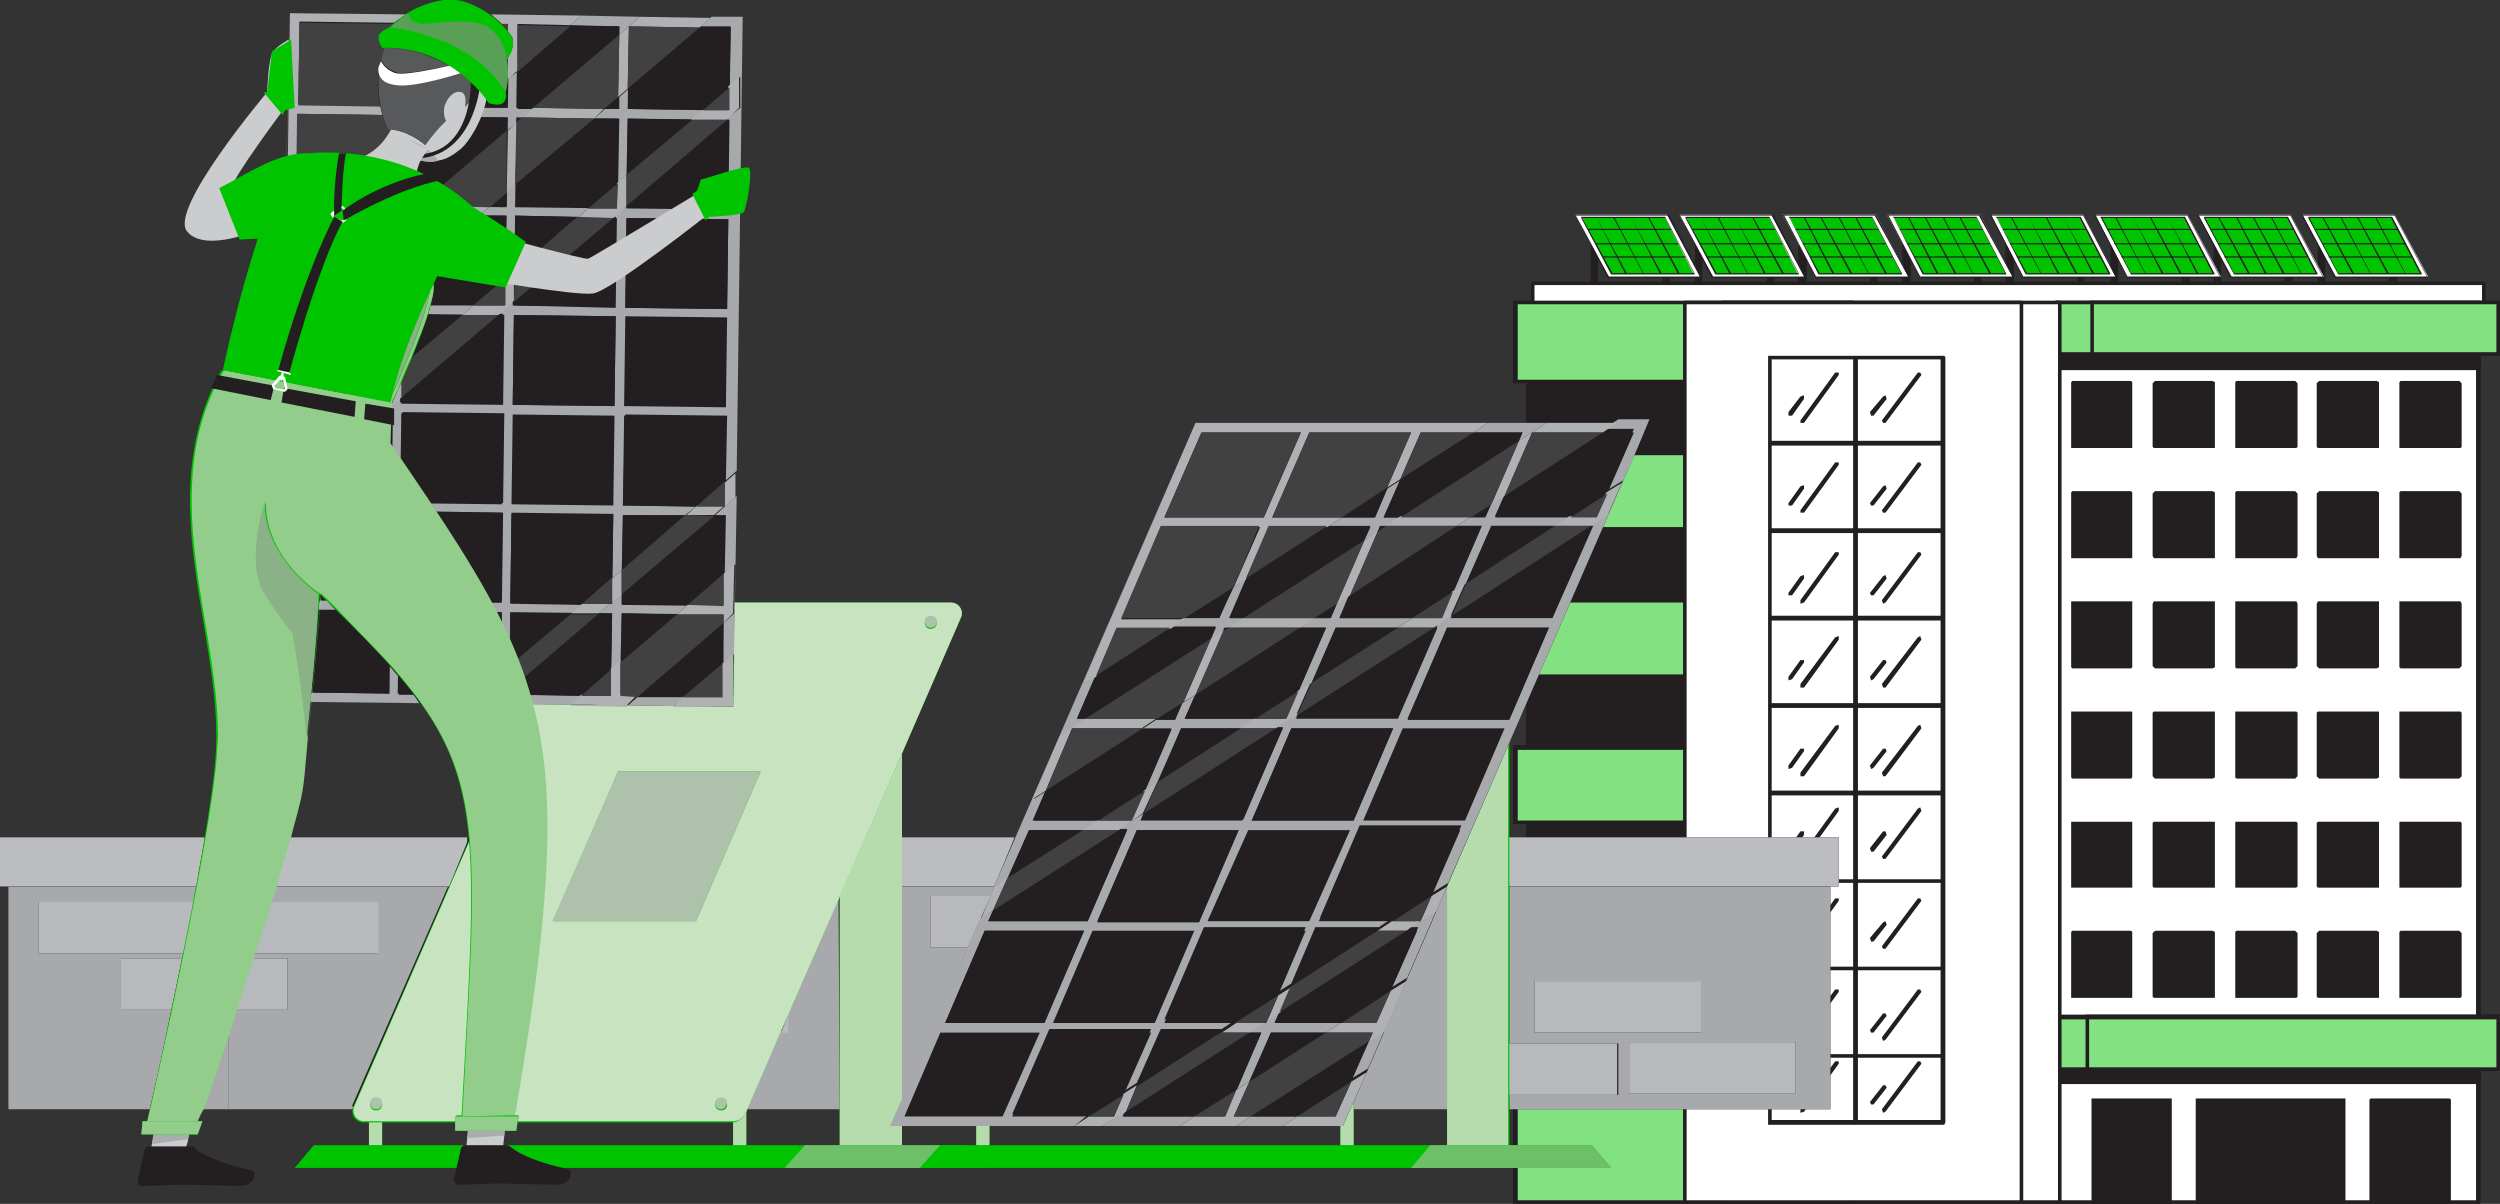 <?xml version="1.0" encoding="utf-8"?>
<!-- Generator: Adobe Illustrator 26.2.1, SVG Export Plug-In . SVG Version: 6.00 Build 0)  -->
<svg version="1.1" id="Capa_1" xmlns="http://www.w3.org/2000/svg" xmlns:xlink="http://www.w3.org/1999/xlink" x="0px" y="0px"
	 viewBox="0 0 208.7 100.5" style="enable-background:new 0 0 208.7 100.5;" xml:space="preserve">
<rect x="0" y="0" width="208.7" height="100.5" fill="#333333" stroke="none"/>
<style type="text/css">
	.st0{fill:#FFFFFF;}
	.st1{fill:#231F20;}
	.st2{fill:#82E282;}
	.st3{fill:#00C400;}
	.st4{fill:none;}
	.st5{fill:#A7A9AC;}
	.st6{fill:#B7B9BC;}
	.st7{fill:#BBBDC0;}
	.st8{fill:#B6DCAE;}
	.st9{fill:#6DC067;}
	.st10{fill:#C7E3C0;}
	.st11{fill:#ADC1AB;}
	.st12{fill:#AFB1B4;}
	.st13{fill:#414142;}
	.st14{fill:#CBCCCE;}
	.st15{fill:#92CD8B;}
	.st16{fill:#8F9194;}
	.st17{fill:#8BB286;}
	.st18{fill:#AAACAF;}
	.st19{fill:#58595B;}
	.st20{fill:#59A056;}
</style>
<g id="Capa_1_00000018942446397046826540000016140344528383492489_">
</g>
<rect x="128" y="23.6" class="st0" width="79.3" height="2.4"/>
<polyline class="st1" points="207.3,23.6 207.3,23.5 128,23.5 127.9,23.5 127.8,23.6 127.8,26 127.9,26.2 128,26.2 207.3,26.2 
	207.4,26.2 207.5,26 207.5,23.6 207.4,23.5 207.3,23.5 207.3,23.6 207.2,23.6 207.2,25.9 128.1,25.9 128.1,23.8 207.3,23.8 
	207.3,23.6 207.2,23.6 207.3,23.6 "/>
<rect x="171.7" y="25.2" class="st0" width="35.2" height="75.1"/>
<polyline class="st1" points="206.9,100.4 206.9,100.2 171.9,100.2 171.9,25.4 206.7,25.4 206.7,100.4 206.9,100.4 206.9,100.2 
	206.9,100.4 207.1,100.4 207.1,25.2 207,25.1 206.9,25.1 171.7,25.1 171.6,25.1 171.6,25.2 171.6,100.4 171.6,100.5 171.7,100.5 
	206.9,100.5 207,100.5 207.1,100.4 206.9,100.4 "/>
<rect x="171.2" y="28.9" class="st1" width="35.7" height="1.9"/>
<polyline class="st1" points="171.2,30.8 171.2,30.9 206.9,30.9 207,30.9 207.1,30.8 207.1,28.9 207,28.8 206.9,28.8 171.2,28.8 
	171.1,28.8 171,28.9 171,30.8 171.1,30.9 171.2,30.9 171.2,30.8 171.4,30.8 171.4,29.1 206.7,29.1 206.7,30.6 171.2,30.6 
	171.2,30.8 171.4,30.8 171.2,30.8 "/>
<rect x="171.2" y="88.5" class="st1" width="35.7" height="1.9"/>
<polyline class="st1" points="171.2,90.3 171.2,90.5 206.9,90.5 207,90.4 207.1,90.3 207.1,88.5 207,88.3 206.9,88.3 171.2,88.3 
	171.1,88.3 171,88.5 171,90.3 171.1,90.4 171.2,90.5 171.2,90.3 171.4,90.3 171.4,88.6 206.7,88.6 206.7,90.2 171.2,90.2 
	171.2,90.3 171.4,90.3 171.2,90.3 "/>
<rect x="171.7" y="25.2" class="st2" width="36.8" height="4.3"/>
<polyline class="st1" points="208.6,29.5 208.6,29.4 171.9,29.4 171.9,25.4 208.4,25.4 208.4,29.5 208.6,29.5 208.6,29.4 
	208.6,29.5 208.7,29.5 208.7,25.1 171.6,25.1 171.6,29.7 208.7,29.7 208.7,29.5 208.6,29.5 "/>
<rect x="174.7" y="25.2" class="st2" width="33.9" height="4.3"/>
<polyline class="st1" points="208.6,29.5 208.6,29.4 174.8,29.4 174.8,25.4 208.4,25.4 208.4,29.5 208.6,29.5 208.6,29.4 
	208.6,29.5 208.7,29.5 208.7,25.1 174.5,25.1 174.5,29.7 208.7,29.7 208.7,29.5 208.6,29.5 "/>
<rect x="171.7" y="84.9" class="st2" width="36.8" height="4.3"/>
<polyline class="st1" points="208.6,89.2 208.6,89.1 171.9,89.1 171.9,85.1 208.4,85.1 208.4,89.2 208.6,89.2 208.6,89.1 
	208.6,89.2 208.7,89.2 208.7,84.7 171.6,84.7 171.6,89.4 208.7,89.4 208.7,89.2 208.6,89.2 "/>
<rect x="174.3" y="84.9" class="st2" width="34.3" height="4.3"/>
<polyline class="st1" points="208.6,89.2 208.6,89.1 174.4,89.1 174.4,85.1 208.4,85.1 208.4,89.2 208.6,89.2 208.6,89.1 
	208.6,89.2 208.7,89.2 208.7,84.7 174.1,84.7 174.1,89.4 208.7,89.4 208.7,89.2 208.6,89.2 "/>
<rect x="127.6" y="30.3" class="st1" width="14.3" height="58.9"/>
<polyline class="st1" points="141.9,89.2 141.9,89 127.7,89 127.7,30.4 141.7,30.4 141.7,89.2 141.9,89.2 141.9,89 141.9,89.2 
	142,89.2 142,30.3 142,30.1 141.9,30.1 127.6,30.1 127.4,30.1 127.4,30.3 127.4,89.2 127.4,89.3 127.6,89.3 141.9,89.3 142,89.3 
	142,89.2 141.9,89.2 "/>
<polyline class="st2" points="126.5,25.2 126.5,31.9 143.3,31.9 143.3,37.8 126.5,37.8 126.5,44.1 143.3,44.1 143.3,50.1 
	126.5,50.1 126.5,56.4 143.3,56.4 143.3,62.4 126.5,62.4 126.5,68.7 143.3,68.7 143.3,74.7 126.5,74.7 126.5,81 143.3,81 
	143.3,86.9 126.5,86.9 126.5,100.4 154.5,100.4 154.5,25.2 126.5,25.2 "/>
<polyline class="st1" points="126.5,25.2 126.3,25.2 126.3,32 143.2,32 143.2,37.7 126.3,37.7 126.3,44.3 143.2,44.3 143.2,50 
	126.3,50 126.3,56.6 143.2,56.6 143.2,62.2 126.3,62.2 126.3,68.8 143.2,68.8 143.2,74.5 126.3,74.5 126.3,81.1 143.2,81.1 
	143.2,86.8 126.3,86.8 126.3,100.5 154.7,100.5 154.7,25.1 126.3,25.1 126.3,25.2 126.5,25.2 126.5,25.4 154.4,25.4 154.4,100.2 
	126.7,100.2 126.7,87.1 143.5,87.1 143.5,80.8 126.7,80.8 126.7,74.8 143.5,74.8 143.5,68.5 126.7,68.5 126.7,62.6 143.5,62.6 
	143.5,56.3 126.7,56.3 126.7,50.3 143.5,50.3 143.5,44 126.7,44 126.7,38 143.5,38 143.5,31.7 126.7,31.7 126.7,25.2 126.5,25.2 
	126.5,25.4 126.5,25.2 "/>
<rect x="143.9" y="25.2" class="st0" width="28" height="75.1"/>
<polyline class="st1" points="171.9,100.4 171.9,100.2 144.1,100.2 144.1,25.4 171.8,25.4 171.8,100.4 171.9,100.4 171.9,100.2 
	171.9,100.4 172.1,100.4 172.1,25.2 172,25.1 171.9,25.1 143.9,25.1 143.8,25.1 143.7,25.2 143.7,100.4 143.8,100.5 143.9,100.5 
	171.9,100.5 172,100.5 172.1,100.4 171.9,100.4 "/>
<rect x="140.7" y="25.2" class="st0" width="28" height="75.1"/>
<polyline class="st1" points="168.7,100.4 168.7,100.2 140.8,100.2 140.8,25.4 168.6,25.4 168.6,100.4 168.7,100.4 168.7,100.2 
	168.7,100.4 168.9,100.4 168.9,25.2 168.8,25.1 168.7,25.1 140.7,25.1 140.6,25.1 140.5,25.2 140.5,100.4 140.6,100.5 140.7,100.5 
	168.7,100.5 168.8,100.5 168.9,100.4 168.7,100.4 "/>
<rect x="173" y="32" class="st1" width="4.9" height="5.3"/>
<polyline class="st1" points="177.9,37.3 177.9,37.1 173.2,37.1 173.2,32.1 177.7,32.1 177.7,37.3 177.9,37.3 177.9,37.1 
	177.9,37.3 178,37.3 178,32 178,31.9 177.9,31.8 173,31.8 172.9,31.9 172.9,32 172.9,37.3 172.9,37.4 173,37.4 177.9,37.4 178,37.4 
	178,37.3 177.9,37.3 "/>
<rect x="179.9" y="32" class="st1" width="4.9" height="5.3"/>
<polyline class="st1" points="184.7,37.3 184.7,37.1 180,37.1 180,32.1 184.6,32.1 184.6,37.3 184.7,37.3 184.7,37.1 184.7,37.3 
	184.9,37.3 184.9,32 184.9,31.9 184.7,31.8 179.9,31.8 179.8,31.9 179.7,32 179.7,37.3 179.8,37.4 179.9,37.4 184.7,37.4 
	184.9,37.4 184.9,37.3 184.7,37.3 "/>
<rect x="186.7" y="32" class="st1" width="4.9" height="5.3"/>
<polyline class="st1" points="191.6,37.3 191.6,37.1 186.9,37.1 186.9,32.1 191.4,32.1 191.4,37.3 191.6,37.3 191.6,37.1 
	191.6,37.3 191.8,37.3 191.8,32 191.7,31.9 191.6,31.8 186.7,31.8 186.6,31.9 186.6,32 186.6,37.3 186.6,37.4 186.7,37.4 
	191.6,37.4 191.7,37.4 191.8,37.3 191.6,37.3 "/>
<rect x="193.6" y="32" class="st1" width="4.9" height="5.3"/>
<polyline class="st1" points="198.4,37.3 198.4,37.1 193.7,37.1 193.7,32.1 198.3,32.1 198.3,37.3 198.4,37.3 198.4,37.1 
	198.4,37.3 198.6,37.3 198.6,32 198.6,31.9 198.4,31.8 193.6,31.8 193.5,31.9 193.4,32 193.4,37.3 193.5,37.4 193.6,37.4 
	198.4,37.4 198.6,37.4 198.6,37.3 198.4,37.3 "/>
<rect x="200.4" y="32" class="st1" width="4.9" height="5.3"/>
<polyline class="st1" points="205.3,37.3 205.3,37.1 200.6,37.1 200.6,32.1 205.1,32.1 205.1,37.3 205.3,37.3 205.3,37.1 
	205.3,37.3 205.5,37.3 205.5,32 205.4,31.9 205.3,31.8 200.4,31.8 200.3,31.9 200.3,32 200.3,37.3 200.3,37.4 200.4,37.4 
	205.3,37.4 205.4,37.4 205.5,37.3 205.3,37.3 "/>
<rect x="173" y="41.2" class="st1" width="4.9" height="5.3"/>
<polyline class="st1" points="177.9,46.4 177.9,46.3 173.2,46.3 173.2,41.3 177.7,41.3 177.7,46.4 177.9,46.4 177.9,46.3 
	177.9,46.4 178,46.4 178,41.2 178,41.1 177.9,41 173,41 172.9,41.1 172.9,41.2 172.9,46.4 172.9,46.6 173,46.6 177.9,46.6 178,46.6 
	178,46.4 177.9,46.4 "/>
<rect x="179.9" y="41.2" class="st1" width="4.9" height="5.3"/>
<polyline class="st1" points="184.7,46.4 184.7,46.3 180,46.3 180,41.3 184.6,41.3 184.6,46.4 184.7,46.4 184.7,46.3 184.7,46.4 
	184.9,46.4 184.9,41.2 184.9,41.1 184.7,41 179.9,41 179.8,41.1 179.7,41.2 179.7,46.4 179.8,46.6 179.9,46.6 184.7,46.6 
	184.9,46.6 184.9,46.4 184.7,46.4 "/>
<rect x="186.7" y="41.2" class="st1" width="4.9" height="5.3"/>
<polyline class="st1" points="191.6,46.4 191.6,46.3 186.9,46.3 186.9,41.3 191.4,41.3 191.4,46.4 191.6,46.4 191.6,46.3 
	191.6,46.4 191.8,46.4 191.8,41.2 191.7,41.1 191.6,41 186.7,41 186.6,41.1 186.6,41.2 186.6,46.4 186.6,46.6 186.7,46.6 
	191.6,46.6 191.7,46.6 191.8,46.4 191.6,46.4 "/>
<rect x="193.6" y="41.2" class="st1" width="4.9" height="5.3"/>
<polyline class="st1" points="198.4,46.4 198.4,46.3 193.7,46.3 193.7,41.3 198.3,41.3 198.3,46.4 198.4,46.4 198.4,46.3 
	198.4,46.4 198.6,46.4 198.6,41.2 198.6,41.1 198.4,41 193.6,41 193.5,41.1 193.4,41.2 193.4,46.4 193.5,46.6 193.6,46.6 
	198.4,46.6 198.6,46.6 198.6,46.4 198.4,46.4 "/>
<rect x="200.4" y="41.2" class="st1" width="4.9" height="5.3"/>
<polyline class="st1" points="205.3,46.4 205.3,46.3 200.6,46.3 200.6,41.3 205.1,41.3 205.1,46.4 205.3,46.4 205.3,46.3 
	205.3,46.4 205.5,46.4 205.5,41.2 205.4,41.1 205.3,41 200.4,41 200.3,41.1 200.3,41.2 200.3,46.4 200.3,46.6 200.4,46.6 
	205.3,46.6 205.4,46.6 205.5,46.4 205.3,46.4 "/>
<rect x="173" y="50.4" class="st1" width="4.9" height="5.3"/>
<polyline class="st1" points="177.9,55.6 177.9,55.5 173.2,55.5 173.2,50.5 177.7,50.5 177.7,55.6 177.9,55.6 177.9,55.5 
	177.9,55.6 178,55.6 178,50.4 178,50.2 177.9,50.2 173,50.2 172.9,50.2 172.9,50.4 172.9,55.6 172.9,55.7 173,55.8 177.9,55.8 
	178,55.7 178,55.6 177.9,55.6 "/>
<rect x="179.9" y="50.4" class="st1" width="4.9" height="5.3"/>
<polyline class="st1" points="184.7,55.6 184.7,55.5 180,55.5 180,50.5 184.6,50.5 184.6,55.6 184.7,55.6 184.7,55.5 184.7,55.6 
	184.9,55.6 184.9,50.4 184.9,50.2 184.7,50.2 179.9,50.2 179.8,50.2 179.7,50.4 179.7,55.6 179.8,55.7 179.9,55.8 184.7,55.8 
	184.9,55.7 184.9,55.6 184.7,55.6 "/>
<rect x="186.7" y="50.4" class="st1" width="4.9" height="5.3"/>
<polyline class="st1" points="191.6,55.6 191.6,55.5 186.9,55.5 186.9,50.5 191.4,50.5 191.4,55.6 191.6,55.6 191.6,55.5 
	191.6,55.6 191.8,55.6 191.8,50.4 191.7,50.2 191.6,50.2 186.7,50.2 186.6,50.2 186.6,50.4 186.6,55.6 186.6,55.7 186.7,55.8 
	191.6,55.8 191.7,55.7 191.8,55.6 191.6,55.6 "/>
<rect x="193.6" y="50.4" class="st1" width="4.9" height="5.3"/>
<polyline class="st1" points="198.4,55.6 198.4,55.5 193.7,55.5 193.7,50.5 198.3,50.5 198.3,55.6 198.4,55.6 198.4,55.5 
	198.4,55.6 198.6,55.6 198.6,50.4 198.6,50.2 198.4,50.2 193.6,50.2 193.5,50.2 193.4,50.4 193.4,55.6 193.5,55.7 193.6,55.8 
	198.4,55.8 198.6,55.7 198.6,55.6 198.4,55.6 "/>
<rect x="200.4" y="50.4" class="st1" width="4.9" height="5.3"/>
<polyline class="st1" points="205.3,55.6 205.3,55.5 200.6,55.5 200.6,50.5 205.1,50.5 205.1,55.6 205.3,55.6 205.3,55.5 
	205.3,55.6 205.5,55.6 205.5,50.4 205.4,50.2 205.3,50.2 200.4,50.2 200.3,50.2 200.3,50.4 200.3,55.6 200.3,55.7 200.4,55.8 
	205.3,55.8 205.4,55.7 205.5,55.6 205.3,55.6 "/>
<rect x="173" y="59.5" class="st1" width="4.9" height="5.3"/>
<polyline class="st1" points="177.9,64.8 177.9,64.7 173.2,64.7 173.2,59.7 177.7,59.7 177.7,64.8 177.9,64.8 177.9,64.7 
	177.9,64.8 178,64.8 178,59.5 178,59.4 177.9,59.4 173,59.4 172.9,59.4 172.9,59.5 172.9,64.8 172.9,64.9 173,65 177.9,65 178,64.9 
	178,64.8 177.9,64.8 "/>
<rect x="179.9" y="59.5" class="st1" width="4.9" height="5.3"/>
<polyline class="st1" points="184.7,64.8 184.7,64.7 180,64.7 180,59.7 184.6,59.7 184.6,64.8 184.7,64.8 184.7,64.7 184.7,64.8 
	184.9,64.8 184.9,59.5 184.9,59.4 184.7,59.4 179.9,59.4 179.8,59.4 179.7,59.5 179.7,64.8 179.8,64.9 179.9,65 184.7,65 
	184.9,64.9 184.9,64.8 184.7,64.8 "/>
<rect x="186.7" y="59.5" class="st1" width="4.9" height="5.3"/>
<polyline class="st1" points="191.6,64.8 191.6,64.7 186.9,64.7 186.9,59.7 191.4,59.7 191.4,64.8 191.6,64.8 191.6,64.7 
	191.6,64.8 191.8,64.8 191.8,59.5 191.7,59.4 191.6,59.4 186.7,59.4 186.6,59.4 186.6,59.5 186.6,64.8 186.6,64.9 186.7,65 
	191.6,65 191.7,64.9 191.8,64.8 191.6,64.8 "/>
<rect x="193.6" y="59.5" class="st1" width="4.9" height="5.3"/>
<polyline class="st1" points="198.4,64.8 198.4,64.7 193.7,64.7 193.7,59.7 198.3,59.7 198.3,64.8 198.4,64.8 198.4,64.7 
	198.4,64.8 198.6,64.8 198.6,59.5 198.6,59.4 198.4,59.4 193.6,59.4 193.5,59.4 193.4,59.5 193.4,64.8 193.5,64.9 193.6,65 
	198.4,65 198.6,64.9 198.6,64.8 198.4,64.8 "/>
<rect x="200.4" y="59.5" class="st1" width="4.9" height="5.3"/>
<polyline class="st1" points="205.3,64.8 205.3,64.7 200.6,64.7 200.6,59.7 205.1,59.7 205.1,64.8 205.3,64.8 205.3,64.7 
	205.3,64.8 205.5,64.8 205.5,59.5 205.4,59.4 205.3,59.4 200.4,59.4 200.3,59.4 200.3,59.5 200.3,64.8 200.3,64.9 200.4,65 
	205.3,65 205.4,64.9 205.5,64.8 205.3,64.8 "/>
<rect x="173" y="68.7" class="st1" width="4.9" height="5.3"/>
<polyline class="st1" points="177.9,74 177.9,73.8 173.2,73.8 173.2,68.9 177.7,68.9 177.7,74 177.9,74 177.9,73.8 177.9,74 178,74 
	178,68.7 178,68.6 177.9,68.6 173,68.6 172.9,68.6 172.9,68.7 172.9,74 172.9,74.1 173,74.1 177.9,74.1 178,74.1 178,74 177.9,74 
	"/>
<rect x="179.9" y="68.7" class="st1" width="4.9" height="5.3"/>
<polyline class="st1" points="184.7,74 184.7,73.8 180,73.8 180,68.9 184.6,68.9 184.6,74 184.7,74 184.7,73.8 184.7,74 184.9,74 
	184.9,68.7 184.9,68.6 184.7,68.6 179.9,68.6 179.8,68.6 179.7,68.7 179.7,74 179.8,74.1 179.9,74.1 184.7,74.1 184.9,74.1 
	184.9,74 184.7,74 "/>
<rect x="186.7" y="68.7" class="st1" width="4.9" height="5.3"/>
<polyline class="st1" points="191.6,74 191.6,73.8 186.9,73.8 186.9,68.9 191.4,68.9 191.4,74 191.6,74 191.6,73.8 191.6,74 
	191.8,74 191.8,68.7 191.7,68.6 191.6,68.6 186.7,68.6 186.6,68.6 186.6,68.7 186.6,74 186.6,74.1 186.7,74.1 191.6,74.1 
	191.7,74.1 191.8,74 191.6,74 "/>
<rect x="193.6" y="68.7" class="st1" width="4.9" height="5.3"/>
<polyline class="st1" points="198.4,74 198.4,73.8 193.7,73.8 193.7,68.9 198.3,68.9 198.3,74 198.4,74 198.4,73.8 198.4,74 
	198.6,74 198.6,68.7 198.6,68.6 198.4,68.6 193.6,68.6 193.5,68.6 193.4,68.7 193.4,74 193.5,74.1 193.6,74.1 198.4,74.1 
	198.6,74.1 198.6,74 198.4,74 "/>
<rect x="200.4" y="68.7" class="st1" width="4.9" height="5.3"/>
<polyline class="st1" points="205.3,74 205.3,73.8 200.6,73.8 200.6,68.9 205.1,68.9 205.1,74 205.3,74 205.3,73.8 205.3,74 
	205.5,74 205.5,68.7 205.4,68.6 205.3,68.6 200.4,68.6 200.3,68.6 200.3,68.7 200.3,74 200.3,74.1 200.4,74.1 205.3,74.1 
	205.4,74.1 205.5,74 205.3,74 "/>
<rect x="173" y="77.9" class="st1" width="4.9" height="5.3"/>
<polyline class="st1" points="177.9,83.2 177.9,83 173.2,83 173.2,78.1 177.7,78.1 177.7,83.2 177.9,83.2 177.9,83 177.9,83.2 
	178,83.2 178,77.9 178,77.8 177.9,77.7 173,77.7 172.9,77.8 172.9,77.9 172.9,83.2 172.9,83.3 173,83.3 177.9,83.3 178,83.3 
	178,83.2 177.9,83.2 "/>
<rect x="179.9" y="77.9" class="st1" width="4.9" height="5.3"/>
<polyline class="st1" points="184.7,83.2 184.7,83 180,83 180,78.1 184.6,78.1 184.6,83.2 184.7,83.2 184.7,83 184.7,83.2 
	184.9,83.2 184.9,77.9 184.9,77.8 184.7,77.7 179.9,77.7 179.8,77.8 179.7,77.9 179.7,83.2 179.8,83.3 179.9,83.3 184.7,83.3 
	184.9,83.3 184.9,83.2 184.7,83.2 "/>
<rect x="186.7" y="77.9" class="st1" width="4.9" height="5.3"/>
<polyline class="st1" points="191.6,83.2 191.6,83 186.9,83 186.9,78.1 191.4,78.1 191.4,83.2 191.6,83.2 191.6,83 191.6,83.2 
	191.8,83.2 191.8,77.9 191.7,77.8 191.6,77.7 186.7,77.7 186.6,77.8 186.6,77.9 186.6,83.2 186.6,83.3 186.7,83.3 191.6,83.3 
	191.7,83.3 191.8,83.2 191.6,83.2 "/>
<rect x="193.6" y="77.9" class="st1" width="4.9" height="5.3"/>
<polyline class="st1" points="198.4,83.2 198.4,83 193.7,83 193.7,78.1 198.3,78.1 198.3,83.2 198.4,83.2 198.4,83 198.4,83.2 
	198.6,83.2 198.6,77.9 198.6,77.8 198.4,77.7 193.6,77.7 193.5,77.8 193.4,77.9 193.4,83.2 193.5,83.3 193.6,83.3 198.4,83.3 
	198.6,83.3 198.6,83.2 198.4,83.2 "/>
<rect x="200.4" y="77.9" class="st1" width="4.9" height="5.3"/>
<polyline class="st1" points="205.3,83.2 205.3,83 200.6,83 200.6,78.1 205.1,78.1 205.1,83.2 205.3,83.2 205.3,83 205.3,83.2 
	205.5,83.2 205.5,77.9 205.4,77.8 205.3,77.7 200.4,77.7 200.3,77.8 200.3,77.9 200.3,83.2 200.3,83.3 200.4,83.3 205.3,83.3 
	205.4,83.3 205.5,83.2 205.3,83.2 "/>
<rect x="174.7" y="91.8" class="st1" width="6.4" height="8.5"/>
<polyline class="st1" points="174.7,100.4 174.7,100.5 181.1,100.5 181.3,100.5 181.3,100.4 181.3,91.8 181.3,91.7 181.1,91.7 
	174.7,91.7 174.6,91.7 174.6,91.8 174.6,100.4 174.6,100.5 174.7,100.5 174.7,100.4 174.9,100.4 174.9,92 181,92 181,100.2 
	174.7,100.2 174.7,100.4 174.9,100.4 174.7,100.4 "/>
<rect x="198" y="91.8" class="st1" width="6.4" height="8.5"/>
<polyline class="st1" points="198,100.4 198,100.5 204.4,100.5 204.5,100.5 204.6,100.4 204.6,91.8 204.5,91.7 204.4,91.7 198,91.7 
	197.9,91.7 197.8,91.8 197.8,100.4 197.9,100.5 198,100.5 198,100.4 198.1,100.4 198.1,92 204.2,92 204.2,100.2 198,100.2 
	198,100.4 198.1,100.4 198,100.4 "/>
<rect x="183.5" y="91.8" class="st1" width="12.2" height="8.5"/>
<polyline class="st1" points="183.5,100.4 183.5,100.5 195.7,100.5 195.8,100.5 195.8,100.4 195.8,91.8 195.8,91.7 195.7,91.7 
	183.5,91.7 183.3,91.7 183.3,91.8 183.3,100.4 183.3,100.5 183.5,100.5 183.5,100.4 183.6,100.4 183.6,92 195.5,92 195.5,100.2 
	183.5,100.2 183.5,100.4 183.6,100.4 183.5,100.4 "/>
<rect x="147.7" y="29.8" class="st0" width="14.5" height="63.9"/>
<polyline class="st1" points="162.2,93.7 162.2,93.5 147.9,93.5 147.9,30 162,30 162,93.7 162.2,93.7 162.2,93.5 162.2,93.7 
	162.4,93.7 162.4,29.8 162.3,29.7 162.2,29.7 147.7,29.7 147.6,29.7 147.6,29.8 147.6,93.7 147.6,93.9 147.7,93.9 162.2,93.9 
	162.3,93.9 162.4,93.7 162.2,93.7 "/>
<polyline class="st1" points="154.7,30 154.7,93.7 154.9,93.9 155.1,93.7 155.1,30 154.9,29.8 154.7,30 "/>
<polyline class="st1" points="147.8,37.2 162.1,37.2 162.2,37 162.1,36.8 147.8,36.8 147.6,37 147.8,37.2 "/>
<polyline class="st1" points="147.8,44.5 162.1,44.5 162.2,44.3 162.1,44.1 147.8,44.1 147.6,44.3 147.8,44.5 "/>
<polyline class="st1" points="147.8,51.8 162.1,51.8 162.2,51.6 162.1,51.4 147.8,51.4 147.6,51.6 147.8,51.8 "/>
<polyline class="st1" points="147.8,59.1 162.1,59.1 162.2,58.9 162.1,58.7 147.8,58.7 147.6,58.9 147.8,59.1 "/>
<polyline class="st1" points="147.8,66.4 162.1,66.4 162.2,66.2 162.1,66 147.8,66 147.6,66.2 147.8,66.4 "/>
<polyline class="st1" points="147.8,73.7 162.1,73.7 162.2,73.5 162.1,73.4 147.8,73.4 147.6,73.5 147.8,73.7 "/>
<polyline class="st1" points="147.8,81 162.1,81 162.2,80.8 162.1,80.7 147.8,80.7 147.6,80.8 147.8,81 "/>
<polyline class="st1" points="147.8,88.3 162.1,88.3 162.2,88.2 162.1,88 147.8,88 147.6,88.2 147.8,88.3 "/>
<polyline class="st1" points="153.2,31.1 150.3,35.1 150.3,35.3 150.6,35.3 153.5,31.3 153.5,31.1 153.2,31.1 "/>
<polyline class="st1" points="150.3,33.1 149.3,34.4 149.3,34.7 149.6,34.7 150.6,33.3 150.6,33 150.3,33.1 "/>
<polyline class="st1" points="153.2,38.6 150.3,42.6 150.3,42.8 150.6,42.8 153.5,38.8 153.5,38.6 153.2,38.6 "/>
<polyline class="st1" points="150.3,40.6 149.3,42 149.3,42.2 149.6,42.2 150.6,40.8 150.6,40.5 150.3,40.6 "/>
<polyline class="st1" points="153.2,46.1 150.3,50.1 150.3,50.4 150.6,50.3 153.5,46.3 153.5,46.1 153.2,46.1 "/>
<polyline class="st1" points="150.3,48.1 149.3,49.5 149.3,49.7 149.6,49.7 150.6,48.3 150.6,48 150.3,48.1 "/>
<polyline class="st1" points="153.2,53.2 150.3,57.1 150.3,57.4 150.6,57.4 153.5,53.4 153.5,53.1 153.2,53.2 "/>
<polyline class="st1" points="150.3,55.1 149.3,56.5 149.3,56.8 149.6,56.7 150.6,55.3 150.6,55.1 150.3,55.1 "/>
<polyline class="st1" points="153.2,60.6 150.3,64.5 150.3,64.8 150.6,64.8 153.5,60.8 153.5,60.5 153.2,60.6 "/>
<polyline class="st1" points="150.3,62.5 149.3,63.9 149.3,64.2 149.6,64.1 150.6,62.7 150.6,62.5 150.3,62.5 "/>
<polyline class="st1" points="153.2,67.5 150.3,71.5 150.3,71.7 150.6,71.7 153.5,67.7 153.5,67.4 153.2,67.5 "/>
<polyline class="st1" points="150.3,69.4 149.3,70.8 149.3,71.1 149.6,71.1 150.6,69.7 150.6,69.4 150.3,69.4 "/>
<polyline class="st1" points="153.2,75 150.3,79 150.3,79.2 150.6,79.2 153.5,75.2 153.5,75 153.2,75 "/>
<polyline class="st1" points="150.3,77 149.3,78.3 149.3,78.6 149.6,78.6 150.6,77.2 150.6,76.9 150.3,77 "/>
<polyline class="st1" points="153.2,82.6 150.3,86.6 150.3,86.9 150.6,86.8 153.5,82.8 153.5,82.6 153.2,82.6 "/>
<polyline class="st1" points="150.3,84.6 149.3,86 149.3,86.2 149.6,86.2 150.6,84.8 150.6,84.6 150.3,84.6 "/>
<polyline class="st1" points="153.2,88.6 150.3,92.6 150.3,92.9 150.6,92.8 153.5,88.8 153.5,88.6 153.2,88.6 "/>
<polyline class="st1" points="150.3,90.6 149.3,92 149.3,92.2 149.6,92.2 150.6,90.8 150.6,90.6 150.3,90.6 "/>
<polyline class="st1" points="160.1,31.1 157.1,35.1 157.2,35.3 157.4,35.3 160.4,31.3 160.3,31.1 160.1,31.1 "/>
<polyline class="st1" points="157.2,33.1 156.1,34.4 156.2,34.7 156.4,34.7 157.5,33.3 157.4,33 157.2,33.1 "/>
<polyline class="st1" points="160.1,38.6 157.1,42.6 157.2,42.8 157.4,42.8 160.4,38.8 160.3,38.6 160.1,38.6 "/>
<polyline class="st1" points="157.2,40.6 156.1,42 156.2,42.2 156.4,42.2 157.5,40.8 157.4,40.5 157.2,40.6 "/>
<polyline class="st1" points="160.1,46.1 157.1,50.1 157.2,50.4 157.4,50.3 160.4,46.3 160.3,46.1 160.1,46.1 "/>
<polyline class="st1" points="157.2,48.1 156.1,49.5 156.2,49.7 156.4,49.7 157.5,48.3 157.4,48 157.2,48.1 "/>
<polyline class="st1" points="160.1,53.2 157.1,57.1 157.2,57.4 157.4,57.4 160.4,53.4 160.3,53.1 160.1,53.2 "/>
<polyline class="st1" points="157.2,55.1 156.1,56.5 156.2,56.8 156.4,56.7 157.5,55.3 157.4,55.1 157.2,55.1 "/>
<polyline class="st1" points="160.1,60.6 157.1,64.5 157.2,64.8 157.4,64.8 160.4,60.8 160.3,60.5 160.1,60.6 "/>
<polyline class="st1" points="157.2,62.5 156.1,63.9 156.2,64.2 156.4,64.1 157.5,62.7 157.4,62.5 157.2,62.5 "/>
<polyline class="st1" points="160.1,67.5 157.1,71.5 157.2,71.7 157.4,71.7 160.4,67.7 160.3,67.4 160.1,67.5 "/>
<polyline class="st1" points="157.2,69.4 156.1,70.8 156.2,71.1 156.4,71.1 157.5,69.7 157.4,69.4 157.2,69.4 "/>
<polyline class="st1" points="160.1,75 157.1,79 157.2,79.2 157.4,79.2 160.4,75.2 160.3,75 160.1,75 "/>
<polyline class="st1" points="157.2,77 156.1,78.3 156.2,78.6 156.4,78.6 157.5,77.2 157.4,76.9 157.2,77 "/>
<polyline class="st1" points="160.1,82.6 157.1,86.6 157.2,86.9 157.4,86.8 160.4,82.8 160.3,82.6 160.1,82.6 "/>
<polyline class="st1" points="157.2,84.6 156.1,86 156.2,86.2 156.4,86.2 157.5,84.8 157.4,84.6 157.2,84.6 "/>
<polyline class="st1" points="160.1,88.6 157.1,92.6 157.2,92.9 157.4,92.8 160.4,88.8 160.3,88.6 160.1,88.6 "/>
<polyline class="st1" points="157.2,90.6 156.1,92 156.2,92.2 156.4,92.2 157.5,90.8 157.4,90.6 157.2,90.6 "/>
<rect x="184.8" y="20.6" class="st1" width="0.6" height="3.1"/>
<polyline class="st1" points="184.8,23.6 184.8,23.7 185.4,23.7 185.4,20.5 184.8,20.5 184.8,23.7 184.8,23.7 184.8,23.6 
	184.9,23.6 184.9,20.6 185.3,20.6 185.3,23.6 184.8,23.6 184.8,23.6 184.9,23.6 184.8,23.6 "/>
<rect x="190.8" y="20.6" class="st1" width="0.6" height="3.1"/>
<polyline class="st1" points="190.8,23.6 190.8,23.7 191.4,23.7 191.4,20.5 190.7,20.5 190.7,23.7 190.8,23.7 190.8,23.6 
	190.8,23.6 190.8,20.6 191.3,20.6 191.3,23.6 190.8,23.6 190.8,23.6 190.8,23.6 190.8,23.6 "/>
<rect x="193.5" y="20.6" class="st1" width="0.6" height="3.1"/>
<polyline class="st1" points="193.5,23.6 193.5,23.7 194.1,23.7 194.1,20.5 193.5,20.5 193.5,23.7 193.5,23.7 193.5,23.6 
	193.6,23.6 193.6,20.6 194,20.6 194,23.6 193.5,23.6 193.5,23.6 193.6,23.6 193.5,23.6 "/>
<rect x="199.5" y="20.6" class="st1" width="0.6" height="3.1"/>
<polyline class="st1" points="199.5,23.6 199.5,23.7 200.1,23.7 200.1,20.5 199.4,20.5 199.4,23.7 199.5,23.7 199.5,23.6 
	199.5,23.6 199.5,20.6 200,20.6 200,23.6 199.5,23.6 199.5,23.6 199.5,23.6 199.5,23.6 "/>
<polyline class="st0" points="192.2,17.9 199.9,17.9 202.7,23.1 194.9,23.1 192.2,17.9 "/>
<polyline class="st1" points="192.2,17.9 192.2,18 199.9,18 202.6,23.1 195,23.1 192.2,17.9 192.2,17.9 192.2,18 192.2,17.9 
	192.1,17.9 194.9,23.2 202.7,23.2 199.9,17.9 192.1,17.9 192.1,17.9 192.2,17.9 "/>
<polyline class="st3" points="192.7,18.2 199.7,18.2 202.1,22.9 195.2,22.9 192.7,18.2 "/>
<polyline class="st1" points="192.7,18.2 192.7,18.2 199.6,18.2 202,22.8 195.2,22.8 192.8,18.2 192.7,18.2 192.7,18.2 192.7,18.2 
	192.7,18.2 195.2,22.9 202.2,22.9 199.7,18.1 192.7,18.1 192.7,18.2 192.7,18.2 "/>
<line class="st4" x1="194" y1="18.2" x2="196.4" y2="22.9"/>
<polyline class="st1" points="193.9,18.2 196.4,22.9 196.5,22.8 194,18.2 "/>
<line class="st4" x1="195.4" y1="18.2" x2="197.9" y2="22.9"/>
<polyline class="st1" points="195.4,18.2 197.9,22.9 197.9,22.8 195.5,18.2 "/>
<line class="st4" x1="196.9" y1="18.2" x2="199.3" y2="22.9"/>
<polyline class="st1" points="196.8,18.2 199.3,22.9 199.4,22.8 196.9,18.2 "/>
<line class="st4" x1="198.3" y1="18.2" x2="200.8" y2="22.9"/>
<polyline class="st1" points="198.3,18.2 200.8,22.9 200.8,22.8 198.4,18.2 "/>
<rect x="193.3" y="19.1" class="st1" width="6.9" height="0.1"/>
<rect x="193.9" y="20.3" class="st1" width="6.9" height="0.1"/>
<rect x="194.4" y="21.4" class="st1" width="6.9" height="0.1"/>
<polyline class="st0" points="183.5,17.9 191.2,17.9 194,23.1 186.2,23.1 183.5,17.9 "/>
<polyline class="st1" points="183.5,17.9 183.5,18 191.2,18 193.9,23.1 186.3,23.1 183.5,17.9 183.5,17.9 183.5,18 183.5,17.9 
	183.4,17.9 186.2,23.2 194,23.2 191.2,17.9 183.4,17.9 183.4,17.9 183.5,17.9 "/>
<polyline class="st3" points="184,18.2 190.9,18.2 193.4,22.9 186.5,22.9 184,18.2 "/>
<polyline class="st1" points="184,18.2 184,18.2 190.9,18.2 193.3,22.8 186.5,22.8 184.1,18.2 184,18.2 184,18.2 184,18.2 184,18.2 
	186.5,22.9 193.5,22.9 191,18.1 184,18.1 184,18.2 184,18.2 "/>
<line class="st4" x1="185.3" y1="18.2" x2="187.7" y2="22.9"/>
<polyline class="st1" points="185.2,18.2 187.7,22.9 187.8,22.8 185.3,18.2 "/>
<line class="st4" x1="186.7" y1="18.2" x2="189.2" y2="22.9"/>
<polyline class="st1" points="186.7,18.2 189.1,22.9 189.2,22.8 186.8,18.2 "/>
<line class="st4" x1="188.2" y1="18.2" x2="190.6" y2="22.9"/>
<polyline class="st1" points="188.1,18.2 190.6,22.9 190.7,22.8 188.2,18.2 "/>
<line class="st4" x1="189.6" y1="18.2" x2="192.1" y2="22.9"/>
<polyline class="st1" points="189.6,18.2 192.1,22.9 192.1,22.8 189.7,18.2 "/>
<rect x="184.6" y="19.1" class="st1" width="6.9" height="0.1"/>
<rect x="185.2" y="20.3" class="st1" width="6.9" height="0.1"/>
<rect x="185.7" y="21.4" class="st1" width="6.9" height="0.1"/>
<rect x="167.5" y="20.6" class="st1" width="0.6" height="3.1"/>
<polyline class="st1" points="167.5,23.6 167.5,23.7 168.1,23.7 168.1,20.5 167.4,20.5 167.4,23.7 167.5,23.7 167.5,23.6 
	167.5,23.6 167.5,20.6 168,20.6 168,23.6 167.5,23.6 167.5,23.6 167.5,23.6 167.5,23.6 "/>
<rect x="173.4" y="20.6" class="st1" width="0.6" height="3.1"/>
<polyline class="st1" points="173.4,23.6 173.4,23.7 174,23.7 174,20.5 173.4,20.5 173.4,23.7 173.4,23.7 173.4,23.6 173.5,23.6 
	173.5,20.6 174,20.6 174,23.6 173.4,23.6 173.4,23.6 173.5,23.6 173.4,23.6 "/>
<rect x="176.2" y="20.6" class="st1" width="0.6" height="3.1"/>
<polyline class="st1" points="176.2,23.6 176.2,23.7 176.8,23.7 176.8,20.5 176.2,20.5 176.2,23.7 176.2,23.7 176.2,23.6 
	176.2,23.6 176.2,20.6 176.7,20.6 176.7,23.6 176.2,23.6 176.2,23.6 176.2,23.6 176.2,23.6 "/>
<rect x="182.2" y="20.6" class="st1" width="0.6" height="3.1"/>
<polyline class="st1" points="182.2,23.6 182.2,23.7 182.8,23.7 182.8,20.5 182.1,20.5 182.1,23.7 182.2,23.7 182.2,23.6 
	182.2,23.6 182.2,20.6 182.7,20.6 182.7,23.6 182.2,23.6 182.2,23.6 182.2,23.6 182.2,23.6 "/>
<polyline class="st0" points="174.9,17.9 182.6,17.9 185.4,23.1 177.6,23.1 174.9,17.9 "/>
<polyline class="st1" points="174.9,17.9 174.9,18 182.6,18 185.3,23.1 177.6,23.1 174.9,17.9 174.9,17.9 174.9,18 174.9,17.9 
	174.8,17.9 177.6,23.2 185.4,23.2 182.6,17.9 174.8,17.9 174.8,17.9 174.9,17.9 "/>
<polyline class="st3" points="175.4,18.2 182.3,18.2 184.8,22.9 177.9,22.9 175.4,18.2 "/>
<polyline class="st1" points="175.4,18.2 175.4,18.2 182.3,18.2 184.7,22.8 177.9,22.8 175.5,18.2 175.4,18.2 175.4,18.2 
	175.4,18.2 175.4,18.2 177.9,22.9 184.9,22.9 182.4,18.1 175.3,18.1 175.4,18.2 175.4,18.2 "/>
<line class="st4" x1="176.6" y1="18.2" x2="179.1" y2="22.9"/>
<polyline class="st1" points="176.6,18.2 179.1,22.9 179.1,22.8 176.7,18.2 "/>
<line class="st4" x1="178.1" y1="18.2" x2="180.6" y2="22.9"/>
<polyline class="st1" points="178.1,18.2 180.5,22.9 180.6,22.8 178.1,18.2 "/>
<line class="st4" x1="179.6" y1="18.2" x2="182" y2="22.9"/>
<polyline class="st1" points="179.5,18.2 182,22.9 182.1,22.8 179.6,18.2 "/>
<line class="st4" x1="181" y1="18.2" x2="183.5" y2="22.9"/>
<polyline class="st1" points="181,18.2 183.4,22.9 183.5,22.8 181,18.2 "/>
<rect x="175.9" y="19.1" class="st1" width="6.9" height="0.1"/>
<rect x="176.5" y="20.3" class="st1" width="6.9" height="0.1"/>
<rect x="177.1" y="21.4" class="st1" width="6.9" height="0.1"/>
<polyline class="st0" points="166.2,17.9 173.9,17.9 176.6,23.1 168.9,23.1 166.2,17.9 "/>
<polyline class="st1" points="166.2,17.9 166.2,18 173.9,18 176.6,23.1 168.9,23.1 166.2,17.9 166.2,17.9 166.2,18 166.2,17.9 
	166.1,17.9 168.9,23.2 176.7,23.2 173.9,17.9 166.1,17.9 166.1,17.9 166.2,17.9 "/>
<polyline class="st3" points="166.7,18.2 173.6,18.2 176.1,22.9 169.2,22.9 166.7,18.2 "/>
<polyline class="st1" points="166.7,18.2 166.7,18.2 173.6,18.2 176,22.8 169.2,22.8 166.7,18.2 166.7,18.2 166.7,18.2 166.7,18.2 
	166.7,18.2 169.1,22.9 176.2,22.9 173.7,18.1 166.6,18.1 166.7,18.2 166.7,18.2 "/>
<line class="st4" x1="167.9" y1="18.2" x2="170.4" y2="22.9"/>
<polyline class="st1" points="167.9,18.2 170.4,22.9 170.4,22.8 168,18.2 "/>
<line class="st4" x1="169.4" y1="18.2" x2="171.9" y2="22.9"/>
<polyline class="st1" points="169.4,18.2 171.8,22.9 171.9,22.8 169.4,18.2 "/>
<line class="st4" x1="170.9" y1="18.2" x2="173.3" y2="22.9"/>
<polyline class="st1" points="170.8,18.2 173.3,22.9 173.4,22.8 170.9,18.2 "/>
<line class="st4" x1="172.3" y1="18.2" x2="174.8" y2="22.9"/>
<polyline class="st1" points="172.3,18.2 174.7,22.9 174.8,22.8 172.3,18.2 "/>
<rect x="167.2" y="19.1" class="st1" width="6.9" height="0.1"/>
<rect x="167.8" y="20.3" class="st1" width="6.9" height="0.1"/>
<rect x="168.4" y="21.4" class="st1" width="6.9" height="0.1"/>
<rect x="150.2" y="20.6" class="st1" width="0.6" height="3.1"/>
<polyline class="st1" points="150.2,23.6 150.2,23.7 150.8,23.7 150.8,20.5 150.1,20.5 150.1,23.7 150.2,23.7 150.2,23.6 
	150.2,23.6 150.2,20.6 150.7,20.6 150.7,23.6 150.2,23.6 150.2,23.6 150.2,23.6 150.2,23.6 "/>
<rect x="156.1" y="20.6" class="st1" width="0.6" height="3.1"/>
<polyline class="st1" points="156.1,23.6 156.1,23.7 156.7,23.7 156.7,20.5 156.1,20.5 156.1,23.7 156.1,23.7 156.1,23.6 
	156.2,23.6 156.2,20.6 156.6,20.6 156.6,23.6 156.1,23.6 156.1,23.6 156.2,23.6 156.1,23.6 "/>
<rect x="158.9" y="20.6" class="st1" width="0.6" height="3.1"/>
<polyline class="st1" points="158.9,23.6 158.9,23.7 159.5,23.7 159.5,20.5 158.8,20.5 158.8,23.7 158.9,23.7 158.9,23.6 
	158.9,23.6 158.9,20.6 159.4,20.6 159.4,23.6 158.9,23.6 158.9,23.6 158.9,23.6 158.9,23.6 "/>
<rect x="164.8" y="20.6" class="st1" width="0.6" height="3.1"/>
<polyline class="st1" points="164.8,23.6 164.8,23.7 165.4,23.7 165.4,20.5 164.8,20.5 164.8,23.7 164.8,23.7 164.8,23.6 
	164.9,23.6 164.9,20.6 165.3,20.6 165.3,23.6 164.8,23.6 164.8,23.6 164.9,23.6 164.8,23.6 "/>
<polyline class="st0" points="157.5,17.9 165.3,17.9 168,23.1 160.3,23.1 157.5,17.9 "/>
<polyline class="st1" points="157.5,17.9 157.5,18 165.2,18 168,23.1 160.3,23.1 157.6,17.9 157.5,17.9 157.5,18 157.5,17.9 
	157.5,17.9 160.3,23.2 168.1,23.2 165.3,17.9 157.5,17.9 157.5,17.9 157.5,17.9 "/>
<polyline class="st3" points="158.1,18.2 165,18.2 167.5,22.9 160.6,22.9 158.1,18.2 "/>
<polyline class="st1" points="158.1,18.2 158.1,18.2 165,18.2 167.4,22.8 160.6,22.8 158.1,18.2 158.1,18.2 158.1,18.2 158.1,18.2 
	158.1,18.2 160.5,22.9 167.5,22.9 165,18.1 158,18.1 158.1,18.2 158.1,18.2 "/>
<line class="st4" x1="159.3" y1="18.2" x2="161.8" y2="22.9"/>
<polyline class="st1" points="159.3,18.2 161.7,22.9 161.8,22.8 159.4,18.2 "/>
<line class="st4" x1="160.8" y1="18.2" x2="163.2" y2="22.9"/>
<polyline class="st1" points="160.7,18.2 163.2,22.9 163.3,22.8 160.8,18.2 "/>
<line class="st4" x1="162.2" y1="18.2" x2="164.7" y2="22.9"/>
<polyline class="st1" points="162.2,18.2 164.7,22.9 164.7,22.8 162.3,18.2 "/>
<line class="st4" x1="163.7" y1="18.2" x2="166.1" y2="22.9"/>
<polyline class="st1" points="163.6,18.2 166.1,22.9 166.2,22.8 163.7,18.2 "/>
<rect x="158.6" y="19.1" class="st1" width="6.9" height="0.1"/>
<rect x="159.2" y="20.3" class="st1" width="6.9" height="0.1"/>
<rect x="159.8" y="21.4" class="st1" width="6.9" height="0.1"/>
<polyline class="st0" points="148.8,17.9 156.6,17.9 159.3,23.1 151.6,23.1 148.8,17.9 "/>
<polyline class="st1" points="148.8,17.9 148.8,18 156.5,18 159.3,23.1 151.6,23.1 148.9,17.9 148.8,17.9 148.8,18 148.8,17.9 
	148.8,17.9 151.6,23.2 159.4,23.2 156.6,17.9 148.8,17.9 148.8,17.9 148.8,17.9 "/>
<polyline class="st3" points="149.4,18.2 156.3,18.2 158.8,22.9 151.9,22.9 149.4,18.2 "/>
<polyline class="st1" points="149.4,18.2 149.4,18.2 156.3,18.2 158.7,22.8 151.9,22.8 149.4,18.2 149.4,18.2 149.4,18.2 
	149.4,18.2 149.4,18.2 151.8,22.9 158.8,22.9 156.3,18.1 149.3,18.1 149.4,18.2 149.4,18.2 "/>
<line class="st4" x1="150.6" y1="18.2" x2="153.1" y2="22.9"/>
<polyline class="st1" points="150.6,18.2 153,22.9 153.1,22.8 150.7,18.2 "/>
<line class="st4" x1="152.1" y1="18.2" x2="154.5" y2="22.9"/>
<polyline class="st1" points="152,18.2 154.5,22.9 154.6,22.8 152.1,18.2 "/>
<line class="st4" x1="153.5" y1="18.2" x2="156" y2="22.9"/>
<polyline class="st1" points="153.5,18.2 156,22.9 156,22.8 153.6,18.2 "/>
<line class="st4" x1="155" y1="18.2" x2="157.4" y2="22.9"/>
<polyline class="st1" points="154.9,18.2 157.4,22.9 157.5,22.8 155,18.2 "/>
<rect x="149.9" y="19.1" class="st1" width="6.9" height="0.1"/>
<rect x="150.5" y="20.3" class="st1" width="6.9" height="0.1"/>
<rect x="151.1" y="21.4" class="st1" width="6.9" height="0.1"/>
<rect x="132.8" y="20.6" class="st1" width="0.6" height="3.1"/>
<polyline class="st1" points="132.8,23.6 132.8,23.7 133.4,23.7 133.4,20.5 132.8,20.5 132.8,23.7 132.8,23.7 132.8,23.6 
	132.9,23.6 132.9,20.6 133.4,20.6 133.4,23.6 132.8,23.6 132.8,23.6 132.9,23.6 132.8,23.6 "/>
<rect x="138.8" y="20.6" class="st1" width="0.6" height="3.1"/>
<polyline class="st1" points="138.8,23.6 138.8,23.7 139.4,23.7 139.4,20.5 138.8,20.5 138.8,23.7 138.8,23.7 138.8,23.6 
	138.8,23.6 138.8,20.6 139.3,20.6 139.3,23.6 138.8,23.6 138.8,23.6 138.8,23.6 138.8,23.6 "/>
<rect x="141.5" y="20.6" class="st1" width="0.6" height="3.1"/>
<polyline class="st1" points="141.5,23.6 141.5,23.7 142.1,23.7 142.1,20.5 141.5,20.5 141.5,23.7 141.5,23.7 141.5,23.6 
	141.6,23.6 141.6,20.6 142.1,20.6 142.1,23.6 141.5,23.6 141.5,23.6 141.6,23.6 141.5,23.6 "/>
<rect x="147.5" y="20.6" class="st1" width="0.6" height="3.1"/>
<polyline class="st1" points="147.5,23.6 147.5,23.7 148.1,23.7 148.1,20.5 147.5,20.5 147.5,23.7 147.5,23.7 147.5,23.6 
	147.5,23.6 147.5,20.6 148,20.6 148,23.6 147.5,23.6 147.5,23.6 147.5,23.6 147.5,23.6 "/>
<polyline class="st0" points="140.2,17.9 147.9,17.9 150.7,23.1 143,23.1 140.2,17.9 "/>
<polyline class="st1" points="140.2,17.9 140.2,18 147.9,18 150.6,23.1 143,23.1 140.2,17.9 140.2,17.9 140.2,18 140.2,17.9 
	140.2,17.9 142.9,23.2 150.8,23.2 148,17.9 140.1,17.9 140.2,17.9 140.2,17.9 "/>
<polyline class="st3" points="140.8,18.2 147.7,18.2 150.1,22.9 143.2,22.9 140.8,18.2 "/>
<polyline class="st1" points="140.8,18.2 140.8,18.2 147.7,18.2 150.1,22.8 143.3,22.8 140.8,18.2 140.8,18.2 140.8,18.2 
	140.8,18.2 140.7,18.2 143.2,22.9 150.2,22.9 147.7,18.1 140.7,18.1 140.7,18.2 140.8,18.2 "/>
<line class="st4" x1="142" y1="18.2" x2="144.5" y2="22.9"/>
<polyline class="st1" points="142,18.2 144.4,22.9 144.5,22.8 142,18.2 "/>
<line class="st4" x1="143.4" y1="18.2" x2="145.9" y2="22.9"/>
<polyline class="st1" points="143.4,18.2 145.9,22.9 145.9,22.8 143.5,18.2 "/>
<line class="st4" x1="144.9" y1="18.2" x2="147.4" y2="22.9"/>
<polyline class="st1" points="144.9,18.2 147.3,22.9 147.4,22.8 144.9,18.2 "/>
<line class="st4" x1="146.4" y1="18.2" x2="148.8" y2="22.9"/>
<polyline class="st1" points="146.3,18.2 148.8,22.9 148.9,22.8 146.4,18.2 "/>
<rect x="141.3" y="19.1" class="st1" width="6.9" height="0.1"/>
<rect x="141.9" y="20.3" class="st1" width="6.9" height="0.1"/>
<rect x="142.5" y="21.4" class="st1" width="6.9" height="0.1"/>
<polyline class="st0" points="131.5,17.9 139.2,17.9 142,23.1 134.3,23.1 131.5,17.9 "/>
<polyline class="st1" points="131.5,17.9 131.5,18 139.2,18 141.9,23.1 134.3,23.1 131.5,17.9 131.5,17.9 131.5,18 131.5,17.9 
	131.5,17.9 134.2,23.2 142.1,23.2 139.3,17.9 131.4,17.9 131.5,17.9 131.5,17.9 "/>
<polyline class="st3" points="132.1,18.2 139,18.2 141.4,22.9 134.5,22.9 132.1,18.2 "/>
<polyline class="st1" points="132.1,18.2 132.1,18.2 139,18.2 141.4,22.8 134.6,22.8 132.1,18.2 132.1,18.2 132.1,18.2 132.1,18.2 
	132,18.2 134.5,22.9 141.5,22.9 139,18.1 132,18.1 132,18.2 132.1,18.2 "/>
<line class="st4" x1="133.3" y1="18.2" x2="135.8" y2="22.9"/>
<polyline class="st1" points="133.3,18.2 135.7,22.9 135.8,22.8 133.3,18.2 "/>
<line class="st4" x1="134.7" y1="18.2" x2="137.2" y2="22.9"/>
<polyline class="st1" points="134.7,18.2 137.2,22.9 137.2,22.8 134.8,18.2 "/>
<line class="st4" x1="136.2" y1="18.2" x2="138.7" y2="22.9"/>
<polyline class="st1" points="136.2,18.2 138.6,22.9 138.7,22.8 136.2,18.2 "/>
<line class="st4" x1="137.7" y1="18.2" x2="140.1" y2="22.9"/>
<polyline class="st1" points="137.6,18.2 140.1,22.9 140.2,22.8 137.7,18.2 "/>
<rect x="132.6" y="19.1" class="st1" width="6.9" height="0.1"/>
<rect x="133.2" y="20.3" class="st1" width="6.9" height="0.1"/>
<rect x="133.8" y="21.4" class="st1" width="6.9" height="0.1"/>
<rect x="0.7" y="72.7" class="st1" width="152.1" height="19.9"/>
<path class="st5" d="M75.3,91.9V74H83l-0.3,0.8h-5v4.3h3.1L75.3,91.9 M29.4,92.6H19.1v-6.4c0.2-0.6,0.4-1.2,0.6-1.9H24V80h-2.9
	c0-0.1,0.1-0.3,0.1-0.4h10.3v-4.3h-9c0.1-0.4,0.3-0.9,0.4-1.3h14.5l-8,18.3C29.5,92.4,29.5,92.5,29.4,92.6 M70.1,92.6h-7.8l2.8-6.5
	h0.6v-1.4l4.3-10L70.1,92.6 M120.8,92.6H113V92l1.1-2.5l6.7-15.5h0V92.6 M128.1,81.9v4.3h13.9v-4.3H128.1 M136,87v4.3h13.9V87H136
	 M152.8,92.6H126v-1.2h9.1v-4.3H126V74h26.8V92.6"/>
<path class="st5" d="M12.5,92.6H0.7V74h15.7c-0.1,0.4-0.2,0.9-0.2,1.3h-13v4.3h12.1c0,0.1-0.1,0.3-0.1,0.4h-5.1v4.3h4.2
	C13.6,87.9,12.9,90.9,12.5,92.6 M19.1,92.6h-2.2c0.5-1.3,1.3-3.6,2.2-6.4V92.6"/>
<path class="st6" d="M15.3,79.6H3.2v-4.3h13C15.9,76.7,15.6,78.2,15.3,79.6"/>
<path class="st6" d="M31.6,79.6H21.2c0.5-1.4,0.9-2.9,1.4-4.3h9L31.6,79.6"/>
<polyline class="st6" points="65.8,86.2 65.2,86.2 65.8,84.7 65.8,86.2 "/>
<polyline class="st6" points="80.8,79.1 77.7,79.1 77.7,74.8 82.7,74.8 80.8,79.1 "/>
<rect x="136" y="87" class="st6" width="13.9" height="4.3"/>
<rect x="125.9" y="87.1" class="st6" width="9.1" height="4.3"/>
<rect x="128.1" y="81.9" class="st6" width="13.9" height="4.3"/>
<path class="st6" d="M24,84.3h-4.3c0.5-1.4,0.9-2.8,1.4-4.3H24L24,84.3"/>
<path class="st6" d="M14.3,84.3h-4.2V80h5.1C14.9,81.5,14.6,82.9,14.3,84.3"/>
<rect y="69.9" class="st1" width="153.5" height="4.1"/>
<path class="st7" d="M37.5,74H23c0.4-1.4,0.8-2.8,1.2-4.1h14.8c0,0.1,0,0.3,0,0.4L37.5,74 M83,74h-7.8v-4.1h9.5L83,74 M120.8,74
	L120.8,74L120.8,74L120.8,74 M153.5,74h-27.6v-4.1h27.6V74"/>
<path class="st7" d="M16.4,74H0v-4.1h17.1C16.9,71.2,16.6,72.6,16.4,74"/>
<rect x="30.8" y="91.1" class="st3" width="1.1" height="5.4"/>
<rect x="61.2" y="91.1" class="st3" width="1.1" height="5.4"/>
<rect x="70.1" y="54.1" class="st3" width="5.2" height="42.5"/>
<rect x="30.8" y="93.6" class="st8" width="1.1" height="2"/>
<path class="st8" d="M62.3,95.6h-1.1v-2c0.4,0,0.9-0.3,1-0.7l0.1-0.2V95.6"/>
<polyline class="st8" points="75.3,95.6 70.1,95.6 70.1,74.8 75.3,62.9 75.3,91.9 74.4,94 75.3,94 75.3,95.6 "/>
<polyline class="st3" points="82.3,97.5 24.6,97.5 26.2,95.6 80.7,95.6 82.3,97.5 "/>
<polyline class="st9" points="76.8,97.5 65.5,97.5 67.2,95.6 80.7,95.6 78.5,95.6 76.8,97.5 "/>
<path class="st3" d="M47.5,51l-18,41.4c-0.3,0.6,0.2,1.3,0.8,1.3h30.8c0.5,0,0.9-0.3,1.1-0.7l18-41.4c0.3-0.6-0.2-1.3-0.8-1.3H48.5
	C48.1,50.3,47.7,50.6,47.5,51"/>
<path class="st10" d="M31.4,91.7c-0.3,0-0.5,0.2-0.5,0.5c0,0.3,0.2,0.5,0.5,0.5s0.5-0.2,0.5-0.5C31.9,91.9,31.7,91.7,31.4,91.7
	 M38,93.6h-7.6c-0.5,0-0.9-0.4-0.9-0.9c0-0.1,0-0.2,0.1-0.4l9.6-22.1c0.1,1.4,0.2,2.9,0.2,4.6c0,4.6-0.4,10.4-0.8,18.3l-0.5,0
	L38,93.6 M77.7,51.5c-0.3,0-0.5,0.2-0.5,0.5s0.2,0.5,0.5,0.5c0.3,0,0.5-0.2,0.5-0.5S78,51.5,77.7,51.5 M51.6,64.4l-5.4,12.5h11.9
	l5.4-12.5H51.6 M60.2,91.7c-0.3,0-0.5,0.2-0.5,0.5c0,0.3,0.2,0.5,0.5,0.5s0.5-0.2,0.5-0.5C60.6,91.9,60.4,91.7,60.2,91.7 M61.2,93.6
	h-18l0.1-0.5l-0.4,0c1.8-10.5,2.7-18,2.7-24.1c0-3.9-0.4-7.2-1.2-10.3L61.2,59l0.1-8.7h18.1c0.5,0,0.9,0.4,0.9,0.9
	c0,0.1,0,0.2-0.1,0.4l-4.9,11.3c-4.3,10-8.7,19.9-13,29.9l-0.1,0.2C62,93.4,61.6,93.6,61.2,93.6L61.2,93.6"/>
<polyline class="st11" points="58.1,76.9 46.1,76.9 51.6,64.4 63.5,64.4 58.1,76.9 "/>
<path class="st11" d="M31.4,92.6c-0.3,0-0.5-0.2-0.5-0.5c0-0.3,0.2-0.5,0.5-0.5s0.5,0.2,0.5,0.5C31.9,92.4,31.7,92.6,31.4,92.6"/>
<path class="st11" d="M60.2,92.6c-0.3,0-0.5-0.2-0.5-0.5c0-0.3,0.2-0.5,0.5-0.5s0.5,0.2,0.5,0.5C60.6,92.4,60.4,92.6,60.2,92.6"/>
<path class="st11" d="M77.7,52.4c-0.3,0-0.5-0.2-0.5-0.5s0.2-0.5,0.5-0.5c0.3,0,0.5,0.2,0.5,0.5S78,52.4,77.7,52.4"/>
<rect x="81.5" y="91.1" class="st3" width="1.1" height="5.4"/>
<rect x="111.9" y="91.1" class="st3" width="1.1" height="5.4"/>
<rect x="120.8" y="54.1" class="st3" width="5.2" height="42.5"/>
<rect x="81.5" y="94" class="st8" width="1.1" height="1.6"/>
<polyline class="st8" points="113,95.6 111.9,95.6 111.9,94 112.1,94 113,92 113,95.6 "/>
<polyline class="st8" points="125.9,95.6 120.8,95.6 120.8,74 125.9,62.2 125.9,95.6 "/>
<polyline class="st1" points="137.6,35.3 112.1,94 74.4,94 99.9,35.3 137.6,35.3 "/>
<path class="st5" d="M126.8,36.8l0.3-0.7H123l1.2-0.8h4.9l-1.2,0.8h0l0,0L126.8,36.8 M113.9,45.1l0.5-1.1h-3.6l1.2-0.8h2.7l1.1-2.4
	l1.1-0.7l-1.4,3.1h1.4l-1.2,0.8h-0.5l-0.2,0.5L113.9,45.1 M121.3,49.4l2.4-5.5h-2.1l1.2-0.8h1.2l0.5-1.1l1.1-0.7l-0.8,1.8h6.3
	l-1.2,0.8h-5.4l-2.1,4.8L121.3,49.4 M101.1,53.3l0.4-1h-3.8l1.2-0.8h2.9L103,49l1.1-0.7l-1.4,3.3h1.2l-1.2,0.8h-0.3l-0.1,0.3
	L101.1,53.3 M108.4,57.7l2.3-5.3h-2.3l1.2-0.8h1.4l0.5-1.2l1.1-0.7l-0.8,1.9h6.1l-1.2,0.8h-5.2l-2,4.6L108.4,57.7 M95.6,66l2.2-5.1
	h-2.5l1.2-0.8h1.6l0.6-1.4l1.1-0.7L98.9,60h5.9l-1.2,0.8h-5l-1.9,4.5L95.6,66 M103.2,91l2.1-4.8h-1.1l1.2-0.8h0.2l0.1-0.2l1.1-0.7
	l-0.4,0.9h5.5l-1.2,0.8h-4.6l-1.8,4.1L103.2,91 M120.8,52.4l-3.3,7.7h8.5l3.3-7.7H120.8 M107.8,60.8l-3.3,7.7h8.5l3.3-7.7H107.8
	 M94.9,69.3l-3.3,7.7h8.5l3.3-7.7H94.9 M82.2,77.7l-3.3,7.7h8.3l3.3-7.7H82.2 M89.7,94H74.3l25.5-58.7h0L90.4,57l1.1-0.7L89.9,60
	h0.8l-2.1,1.4l-2.3,5.3l1.1-0.7l-1.1,2.5h5.4l-1.2,0.8h-4.6l-1.8,4.1L83,74l-1.2,2.7l1.1-0.7l-0.4,0.9h8.3l3.3-7.7h-0.7l2.1-1.3
	l-0.2,0.5h8.5l3.3-7.7h-0.5l1.8-1.2l-0.2,0.4h8.5l3.3-7.7h-0.3l1.5-1l-0.1,0.2h8.5l3.3-7.7h-0.1l1.5-0.9l1.2-2.7l-1.3,0.8l2.2-5.1
	h-2.5l1.2-0.8h2.6l-1,2.4c-5.3,12.1-10.5,24.2-15.8,36.3l-6.7,15.5l-1.3,0.8l1.5-3.4l1.3-0.8l1.8-4.2l-1.3,0.8l2.2-5h-0.9l1.2-0.8h0
	l0,0l1.3-0.8l0.9-2.1l-1.3,0.8l2.4-5.6h-8.5l-3.3,7.7h6.1l-1.2,0.8h-5.3l-2,4.7l-1.1,0.7l2.3-5.4h-8.5l-3.3,7.7h6l-1.2,0.8h-5.1
	l-2,4.5l-1.1,0.7l2.3-5.2h-8.5l-3.1,7.1h6.4L89.7,94 M98.5,94H92l1.9-1.2l-0.2,0.4h6L98.5,94 M107.1,94h-3.9l1.2-0.8h3.9L107.1,94"
	/>
<polyline class="st1" points="121.9,69.3 113.4,69.3 110.1,76.9 118.6,76.9 121.9,69.3 "/>
<polyline class="st1" points="106.4,85.4 114.9,85.4 118.3,77.7 109.8,77.7 106.4,85.4 "/>
<polyline class="st1" points="112.7,69.3 104.2,69.3 100.8,76.9 109.3,76.9 112.7,69.3 "/>
<polyline class="st1" points="133,43.9 124.5,43.9 121.1,51.6 129.6,51.6 133,43.9 "/>
<polyline class="st1" points="97.2,85.4 105.7,85.4 109,77.7 100.5,77.7 97.2,85.4 "/>
<polyline class="st1" points="125.6,60.8 117.1,60.8 113.8,68.5 122.3,68.5 125.6,60.8 "/>
<polyline class="st1" points="129.3,52.4 120.8,52.4 117.5,60 126,60 129.3,52.4 "/>
<polyline class="st1" points="94.5,68.5 97.8,60.8 89.5,60.8 86.2,68.5 94.5,68.5 "/>
<polyline class="st1" points="90.8,76.9 94.1,69.3 85.9,69.3 82.5,76.9 90.8,76.9 "/>
<polyline class="st1" points="105.1,43.9 96.9,43.9 93.6,51.6 101.8,51.6 105.1,43.9 "/>
<polyline class="st1" points="87.1,85.4 90.5,77.7 82.2,77.7 78.9,85.4 87.1,85.4 "/>
<polyline class="st1" points="98.1,60 101.5,52.4 93.2,52.4 89.9,60 98.1,60 "/>
<polyline class="st1" points="136.4,36.1 127.9,36.1 124.8,43.2 133.3,43.2 136.4,36.1 "/>
<polyline class="st1" points="114.6,86.2 106.1,86.2 103,93.2 111.5,93.2 114.6,86.2 "/>
<polyline class="st1" points="86.8,86.2 78.5,86.2 75.5,93.2 83.7,93.2 86.8,86.2 "/>
<polyline class="st1" points="105.5,43.2 108.6,36.1 100.3,36.1 97.2,43.2 105.5,43.2 "/>
<polyline class="st1" points="107.1,60.8 98.6,60.8 95.2,68.5 103.7,68.5 107.1,60.8 "/>
<polyline class="st1" points="103.4,69.3 94.9,69.3 91.6,76.9 100.1,76.9 103.4,69.3 "/>
<polyline class="st1" points="127.1,36.1 118.6,36.1 115.5,43.2 124,43.2 127.1,36.1 "/>
<polyline class="st1" points="105.3,86.2 96.8,86.2 93.8,93.2 102.3,93.2 105.3,86.2 "/>
<polyline class="st1" points="123.7,43.9 115.2,43.9 111.9,51.6 120.4,51.6 123.7,43.9 "/>
<polyline class="st1" points="120,52.4 111.5,52.4 108.2,60 116.7,60 120,52.4 "/>
<polyline class="st1" points="87.9,85.4 96.4,85.4 99.7,77.7 91.2,77.7 87.9,85.4 "/>
<polyline class="st1" points="93,93.2 96.1,86.2 87.6,86.2 84.5,93.2 93,93.2 "/>
<polyline class="st1" points="117.8,36.1 109.3,36.1 106.2,43.2 114.8,43.2 117.8,36.1 "/>
<polyline class="st1" points="116.3,60.8 107.8,60.8 104.5,68.5 113,68.5 116.3,60.8 "/>
<polyline class="st1" points="114.4,43.9 105.9,43.9 102.6,51.6 111.1,51.6 114.4,43.9 "/>
<polyline class="st1" points="110.7,52.4 102.2,52.4 98.9,60 107.4,60 110.7,52.4 "/>
<polyline class="st0" points="124.2,35.3 99.9,35.3 99.9,35.3 124.2,35.3 124.2,35.3 "/>
<path class="st12" d="M100.3,36.1l-3.1,7.1h8.3l3.1-7.1H100.3 M90.4,57l9.4-21.7h24.4l-1.2,0.8h-4.4l-1.7,3.9l-1.1,0.7l2-4.6h-8.5
	l-3.1,7.1h5.8l-1.2,0.8h-4.9l-1.9,4.4L103,49l2.2-5h-8.3l-3.3,7.7h5.3l-1.2,0.8h-4.5l-1.7,4L90.4,57"/>
<polyline class="st13" points="98.9,51.6 93.6,51.6 96.9,43.9 105.1,43.9 103,49 98.9,51.6 "/>
<polyline class="st13" points="91.5,56.4 93.2,52.4 97.7,52.4 91.5,56.4 "/>
<polyline class="st13" points="105.5,43.2 97.2,43.2 100.3,36.1 108.6,36.1 105.5,43.2 "/>
<polyline class="st13" points="116.9,40 118.6,36.1 123,36.1 116.9,40 "/>
<polyline class="st13" points="112,43.2 106.2,43.2 109.3,36.1 117.8,36.1 115.8,40.7 112,43.2 "/>
<polyline class="st13" points="104,48.3 105.9,43.9 110.8,43.9 104,48.3 "/>
<path class="st12" d="M98.8,58.6l2.3-5.3l1.1-0.7L99.8,58L98.8,58.6 M86.2,66.7l2.3-5.3l2.1-1.4h5.9l-1.2,0.8h-5.8L87.3,66
	L86.2,66.7"/>
<polyline class="st13" points="87.3,66 89.5,60.8 95.4,60.8 87.3,66 "/>
<polyline class="st13" points="96.6,60 90.6,60 101.1,53.3 98.8,58.6 96.6,60 "/>
<path class="st12" d="M124.5,42.1l2.3-5.3l1.1-0.7l-2.3,5.3L124.5,42.1 M121.6,43.9h-5.9l1.2-0.8h5.9L121.6,43.9 M111.6,50.4
	l2.3-5.3l1.1-0.7l-2.3,5.3L111.6,50.4 M108.5,52.4h-5.9l1.2-0.8h5.9L108.5,52.4"/>
<polyline class="st13" points="135,35.3 129.1,35.3 129.1,35.3 135,35.3 135,35.3 "/>
<polyline class="st12" points="133.8,36.1 127.9,36.1 129.1,35.3 135,35.3 133.8,36.1 "/>
<polyline class="st13" points="125.6,41.4 127.9,36.1 127.9,36.1 133.8,36.1 125.6,41.4 "/>
<polyline class="st13" points="122.8,43.2 116.9,43.2 126.8,36.8 124.5,42.1 122.8,43.2 "/>
<polyline class="st13" points="112.7,49.7 115,44.4 115.7,43.9 121.6,43.9 112.7,49.7 "/>
<polyline class="st13" points="109.7,51.6 103.8,51.6 113.9,45.1 111.6,50.4 109.7,51.6 "/>
<polyline class="st13" points="99.8,58 102.1,52.7 102.6,52.4 108.5,52.4 99.8,58 "/>
<path class="st12" d="M132.8,43.9h-3l1.2-0.8h2.2l0.9-2l1.3-0.8l-1.2,2.7L132.8,43.9 M119.7,52.4h-3l1.2-0.8h2.4l0.9-2.2l1.1-0.7
	l-1.2,2.7L119.7,52.4 M106.5,60.8h-3l1.2-0.8h2.6l1-2.3l1.1-0.7l-1.2,2.7L106.5,60.8 M93.4,69.3h-3l1.2-0.8h2.8l1.1-2.5l1.1-0.7
	l-1.2,2.6L93.4,69.3 M81.9,76.7L83,74l1.1-0.7L82.9,76L81.9,76.7"/>
<polyline class="st13" points="121.2,51.4 122.4,48.7 129.8,43.9 132.8,43.9 121.2,51.4 "/>
<polyline class="st13" points="94.5,68.5 91.7,68.5 95.6,66 94.5,68.5 "/>
<polyline class="st13" points="82.9,76 84.1,73.3 90.4,69.3 93.4,69.3 82.9,76 "/>
<polyline class="st13" points="133.3,43.2 131.1,43.2 134.2,41.2 133.3,43.2 "/>
<polyline class="st13" points="95.5,67.9 96.6,65.3 103.6,60.8 106.5,60.8 95.5,67.9 "/>
<polyline class="st13" points="120.4,51.6 117.9,51.6 121.3,49.4 120.4,51.6 "/>
<polyline class="st13" points="108.3,59.7 109.5,57 116.7,52.4 119.7,52.4 108.3,59.7 "/>
<polyline class="st13" points="107.4,60 104.8,60 108.4,57.7 107.4,60 "/>
<polyline class="st12" points="112.1,94 107.1,94 108.3,93.2 111.5,93.2 112.8,90.3 114.1,89.5 112.1,94 "/>
<polyline class="st13" points="111.5,93.2 108.3,93.2 112.8,90.3 111.5,93.2 "/>
<path class="st12" d="M114.3,86.9l0.3-0.7h-3.9l1.2-0.8h3l1.2-2.7l1.3-0.8l-1.8,4.2L114.3,86.9 M103.2,94h-4.7l1.2-0.8h2.5l1-2.2
	l1.1-0.7l-1.3,2.9h1.4L103.2,94"/>
<polyline class="st13" points="114.9,85.4 112,85.4 116.1,82.7 114.9,85.4 "/>
<polyline class="st13" points="104.4,93.2 103,93.2 104.3,90.3 110.7,86.2 114.6,86.2 114.3,86.9 104.4,93.2 "/>
<polyline class="st13" points="102.3,93.2 99.7,93.2 103.2,91 102.3,93.2 "/>
<path class="st12" d="M118.6,76.9l0.9-2.1l1.3-0.8l-0.9,2.1L118.6,76.9 M117.4,77.7H115l1.2-0.8h2.3L117.4,77.7 M105.8,85.2l0.9-2.1
	l1.1-0.7l-0.9,2.1L105.8,85.2 M104.3,86.2h-2.3l1.2-0.8h2.3L104.3,86.2 M92,94h-2.3l1.2-0.8H93l0.8-1.9l1.1-0.7L94,92.8L92,94"/>
<polyline class="st13" points="118.6,76.9 116.3,76.9 119.5,74.8 118.6,76.9 118.6,76.9 "/>
<polyline class="st13" points="106.8,84.5 107.7,82.4 115,77.7 117.4,77.7 106.8,84.5 "/>
<polyline class="st13" points="105.5,85.4 103.1,85.4 106.7,83.1 105.8,85.2 105.5,85.4 "/>
<polyline class="st13" points="94,92.8 94.9,90.7 101.9,86.2 104.3,86.2 94,92.8 "/>
<polyline class="st13" points="93,93.2 90.9,93.2 93.8,91.4 93,93.2 "/>
<polyline class="st3" points="134.5,97.5 76.8,97.5 78.5,95.6 132.9,95.6 134.5,97.5 "/>
<polyline class="st9" points="134.5,97.5 117.8,97.5 119.4,95.6 132.9,95.6 134.5,97.5 "/>
<polyline class="st1" points="61.9,1.6 61.2,59 23.4,58.5 24.2,1.1 61.9,1.6 "/>
<path class="st5" d="M51.7,2.9l0-0.7l-4.1-0.1l0.9-0.8l4.9,0.1l-0.9,0.8l0,0v0L51.7,2.9 M42.3,10.9l0-1.1l-2.2,0
	c0.1-0.2,0.2-0.5,0.3-0.8l1.9,0l0-2.4L43.2,6l0,3.1l1.4,0l-0.9,0.8l-0.5,0l0,0.4L42.3,10.9 M51.6,15.3l0.1-5.4l-2.1,0l0.9-0.8l1.2,0
	l0-1l0.8-0.7l0,1.7l6.3,0.1L57.8,10l-5.4-0.1l-0.1,4.7L51.6,15.3 M33,18.9l0-0.9l-3.8,0l0.9-0.8l2.9,0l0-2.6l0.8-0.7l0,3.2l1.2,0
	l-0.9,0.8l-0.3,0l0,0.3L33,18.9 M42.2,23.2l0.1-5.2L40,18l0.9-0.8l1.4,0l0-1.2l0.8-0.7l0,1.9l6.1,0.1l-0.9,0.8L43,18L43,22.6
	L42.2,23.2 M32.3,26.2l-1.9,0l0.9-0.8l1.6,0l0-1.4l0.8-0.7l0,1.3C33.2,25.1,32.8,25.7,32.3,26.2 M38.6,26.3l-2.9,0
	c0.1-0.3,0.2-0.5,0.2-0.8l3.6,0L38.6,26.3 M24.5,32.1l-0.8-0.1l0.4-30.8h0l-0.3,21.3l0.8-0.7l0,3.6l0.8,0l-1.5,1.3l-0.1,5.2l0.8-0.7
	L24.5,32.1 M28,50.9l-1.4,0c0-0.3,0-0.5,0.1-0.8l0.6,0C27.5,50.4,27.8,50.7,28,50.9 M52.3,18.2l-0.1,7.5l8.5,0.1l0.1-7.5L52.3,18.2
	 M42.9,26.3l-0.1,7.5l8.5,0.1l0.1-7.5L42.9,26.3 M42.6,53.6c-0.2-0.5-0.5-1.1-0.7-1.6l0-0.9l-0.5,0c-0.1-0.3-0.3-0.5-0.4-0.8l0.9,0
	l0.1-7.5l-5.6-0.1c-0.2-0.3-0.3-0.5-0.5-0.8l6.1,0.1l0.1-7.5l-8.5-0.1l-0.1,4c-0.2-0.4-0.5-0.7-0.8-1.1l0-2.9l-0.2,0l0-0.5l0.9-0.8
	l0,0.5l8.5,0.1l0.1-7.5l-0.5,0l1.3-1.1l0,0.4l8.5,0.1l0.1-7.5l-0.3,0l1.1-1l0,0.2l8.5,0.1l0.1-7.5l-0.1,0l1.1-0.9l0-2.6l-0.9,0.8
	l0.1-5l-2.5,0l0.9-0.8l2.6,0l-0.5,37.9l-0.9,0.8l0.1-5.4l-8.5-0.1L52,42.2l6.1,0.1L57.2,43L52,43l-0.1,4.6l-0.8,0.7l0.1-5.3
	l-8.5-0.1l-0.1,7.5l6,0.1l-0.9,0.8l-5.1-0.1L42.6,53.6 M51,55.9l0.1-4.7l-1.1,0l0.9-0.8l0.2,0l0-0.2l0.8-0.7l0,0.9l5.5,0.1l-0.9,0.8
	l-4.6-0.1l-0.1,4.1L51,55.9 M35,58.7l-9.1-0.1c0-0.3,0-0.5,0.1-0.8l6.5,0.1l0-2.3c0.3,0.3,0.5,0.6,0.8,0.9l0,1.5l1.2,0
	C34.7,58.2,34.8,58.4,35,58.7 M61.2,59l-16.8-0.2c-0.1-0.3-0.1-0.5-0.2-0.8l4.3,0.1l-0.9,0.8l4.7,0.1l0.9-0.8l3.9,0L56.2,59L61.2,59
	l0.1-4.4l-0.9,0.8l0-3.4l0.9-0.8l0.1-4.1l-0.9,0.8l0.1-4.9l-0.9,0l0.9-0.8h0v0l0.9-0.8L61.2,59"/>
<polyline class="st1" points="60.6,34.8 52.1,34.7 52,42.2 60.5,42.3 60.6,34.8 "/>
<polyline class="st1" points="51.9,50.5 60.4,50.6 60.5,43.1 52,43 51.9,50.5 "/>
<polyline class="st1" points="51.3,34.7 42.8,34.6 42.7,42.1 51.2,42.2 51.3,34.7 "/>
<polyline class="st1" points="60.9,10 52.4,9.9 52.3,17.4 60.8,17.5 60.9,10 "/>
<polyline class="st1" points="42.6,50.3 51.1,50.4 51.2,42.9 42.7,42.8 42.6,50.3 "/>
<polyline class="st1" points="60.7,26.5 52.2,26.4 52.1,33.9 60.6,34 60.7,26.5 "/>
<polyline class="st1" points="60.8,18.3 52.3,18.2 52.2,25.7 60.7,25.8 60.8,18.3 "/>
<polyline class="st1" points="32.8,33.7 32.9,26.2 24.6,26.1 24.5,33.6 32.8,33.7 "/>
<polyline class="st1" points="32.7,41.9 32.8,34.4 24.5,34.3 24.4,41.8 32.7,41.9 "/>
<polyline class="st1" points="33.1,9.7 24.8,9.6 24.7,17 33,17.2 33.1,9.7 "/>
<polyline class="st1" points="32.6,50.2 32.7,42.7 24.4,42.6 24.3,50.1 32.6,50.2 "/>
<polyline class="st1" points="32.9,25.4 33,17.9 24.7,17.8 24.6,25.3 32.9,25.4 "/>
<polyline class="st1" points="61,2.3 52.5,2.2 52.4,9.1 60.9,9.2 61,2.3 "/>
<polyline class="st1" points="60.4,51.3 51.9,51.2 51.8,58.1 60.3,58.2 60.4,51.3 "/>
<polyline class="st1" points="32.6,51 24.3,50.9 24.2,57.8 32.5,57.9 32.6,51 "/>
<polyline class="st1" points="33.1,8.9 33.2,2 24.9,1.9 24.8,8.8 33.1,8.9 "/>
<polyline class="st1" points="42.1,26.3 33.6,26.2 33.5,33.7 42,33.8 42.1,26.3 "/>
<polyline class="st1" points="42,34.6 33.5,34.5 33.4,42 41.9,42.1 42,34.6 "/>
<polyline class="st1" points="51.7,2.2 43.2,2.1 43.1,9 51.6,9.1 51.7,2.2 "/>
<polyline class="st1" points="51.1,51.2 42.6,51.1 42.5,58 51,58.1 51.1,51.2 "/>
<polyline class="st1" points="51.6,9.9 43.1,9.8 43,17.3 51.5,17.4 51.6,9.9 "/>
<polyline class="st1" points="51.5,18.2 43,18 42.9,25.5 51.4,25.7 51.5,18.2 "/>
<polyline class="st1" points="33.3,50.2 41.8,50.3 41.9,42.8 33.4,42.7 33.3,50.2 "/>
<polyline class="st1" points="41.7,58 41.8,51.1 33.3,51 33.2,57.9 41.7,58 "/>
<polyline class="st1" points="42.5,2.1 33.9,2 33.9,8.9 42.4,9 42.5,2.1 "/>
<polyline class="st1" points="51.4,26.4 42.9,26.3 42.8,33.8 51.3,33.9 51.4,26.4 "/>
<polyline class="st1" points="42.4,9.8 33.8,9.7 33.8,17.2 42.3,17.3 42.4,9.8 "/>
<polyline class="st1" points="42.2,18 33.7,17.9 33.6,25.4 42.2,25.5 42.2,18 "/>
<path class="st0" d="M33.9,1.2l-9.7-0.1v0L33.9,1.2L33.9,1.2 M48.5,1.4L41,1.3l0,0L48.5,1.4L48.5,1.4"/>
<path class="st12" d="M42.4,6.6l0-1.8c0.2-0.3,0.5-0.9,0.4-1.5c0-0.2-0.2-0.4-0.4-0.7l0-0.6l-0.5,0c-0.3-0.3-0.6-0.5-0.9-0.8
	l7.5,0.1l-0.9,0.8l-4.4-0.1l0,3.9L42.4,6.6 M33,14.6l0-2.7c0.1,0.2,0.2,0.3,0.3,0.5c0.1,0.2,0.3,0.3,0.4,0.4l0,1.2L33,14.6
	 M23.9,22.4l0.3-21.3l9.7,0.1c-0.4,0.3-0.8,0.5-1,0.7l-7.9-0.1l-0.1,6.9l6.9,0.1c0.1,0.3,0.1,0.5,0.2,0.8l-7.1-0.1L24.7,17l5.3,0.1
	l-0.9,0.8l-4.5-0.1l0,3.9L23.9,22.4"/>
<path class="st13" d="M30.1,17.1L24.7,17l0.1-7.5L32,9.6c0.2,0.7,0.4,1.1,0.4,1.1c0.1,0,0.1,0,0.2,0c0,0.1,0.1,0.3,0.1,0.4
	c0.1,0.3,0.2,0.5,0.3,0.7l0,2.7L30.1,17.1"/>
<polyline class="st13" points="24.7,21.7 24.7,17.8 29.2,17.9 24.7,21.7 "/>
<path class="st13" d="M31.8,8.9l-6.9-0.1l0.1-6.9L32.9,2c-0.2,0.2-0.3,0.3-0.3,0.3S31.7,2.6,31.6,3c-0.1,0.4,0.3,1,0.3,1
	c0.1,0,0.1,0,0.2,0c-0.1,0.4-0.2,0.7-0.3,1.1l-0.2,0.5c0,0-0.1,0.3,0,0.6c0,0.3,0,0.6,0,0.9C31.6,7.7,31.7,8.3,31.8,8.9"/>
<polyline class="st13" points="43.2,6 43.2,2.1 47.6,2.2 43.2,6 "/>
<path class="st13" d="M42.4,2.6c-0.1-0.2-0.3-0.4-0.5-0.6l0.5,0L42.4,2.6 M42.4,6.6c0-0.2,0-0.4,0-0.6c0-0.6-0.1-1-0.1-1
	s0-0.1,0.1-0.1L42.4,6.6L42.4,6.6"/>
<path class="st13" d="M33.8,13.9l0-1.2c0.2,0.2,0.5,0.4,0.8,0.5L33.8,13.9"/>
<path class="st12" d="M32.9,24l0.1-5.2l0.8-0.7l-0.1,5.2L32.9,24 M23.8,31.8l0.1-5.2l1.5-1.3l5.9,0.1l-0.9,0.8l-5.8-0.1l-0.1,5.1
	L23.8,31.8"/>
<polyline class="st13" points="24.5,31.2 24.6,26.1 30.4,26.1 24.5,31.2 "/>
<polyline class="st13" points="31.3,25.4 25.4,25.3 33,18.9 32.9,24 31.3,25.4 "/>
<path class="st12" d="M49.6,9.9l-5.9-0.1L44.5,9l5.9,0.1L49.6,9.9 M42.3,16.1l0.1-5.2l0.8-0.7L43,15.4L42.3,16.1 M40,18l-5.9-0.1
	l0.9-0.8l5.9,0.1L40,18"/>
<polyline class="st0" points="59.3,1.5 53.4,1.5 53.4,1.5 59.3,1.5 59.3,1.5 "/>
<path class="st12" d="M58.4,2.3l-5.9-0.1l0.9-0.8l5.9,0.1L58.4,2.3 M51.6,8.1l0.1-5.2l0.8-0.7l-0.1,5.2L51.6,8.1"/>
<polyline class="st13" points="52.4,7.4 52.5,2.2 52.5,2.2 58.4,2.3 52.4,7.4 "/>
<polyline class="st13" points="50.4,9.1 44.5,9 51.7,2.9 51.6,8.1 50.4,9.1 "/>
<polyline class="st13" points="43,15.4 43.1,10.2 43.6,9.8 49.6,9.9 43,15.4 "/>
<polyline class="st13" points="40.9,17.3 34.9,17.2 42.3,10.9 42.3,16.1 40.9,17.3 "/>
<polyline class="st13" points="33.7,23.4 33.7,18.2 34.1,17.9 40,18 33.7,23.4 "/>
<path class="st12" d="M41.6,26.3l-3,0l0.9-0.8l2.6,0l0-2.3l0.8-0.7l0,2.6L41.6,26.3 M32.6,33.9L32.6,33.9c0,0,0-0.1,0.1-0.3l0.1,0
	l0-0.1c0.2-0.4,0.4-1,0.8-1.8l0,1.4L32.6,33.9"/>
<path class="st13" d="M32.8,33.7L32.8,33.7c0,0,0-0.1,0-0.1L32.8,33.7"/>
<path class="st13" d="M33.5,33.2l0-1.4c0.2-0.6,0.5-1.2,0.8-1.9l4.3-3.6l3,0L33.5,33.2"/>
<path class="st12" d="M60.7,10l-3,0l0.9-0.8l2.2,0l0-2l0.9-0.8l0,2.6L60.7,10 M51.2,18.2l-3,0l0.9-0.8l2.4,0l0-2.1l0.8-0.7l0,2.6
	L51.2,18.2"/>
<polyline class="st13" points="52.3,17.2 52.3,14.6 57.8,10 60.7,10 52.3,17.2 "/>
<polyline class="st13" points="60.9,9.2 58.7,9.2 60.9,7.3 60.9,9.2 "/>
<polyline class="st13" points="51.5,17.4 49.1,17.4 51.6,15.3 51.5,17.4 "/>
<polyline class="st13" points="42.9,25.2 43,22.6 48.2,18.1 51.2,18.2 42.9,25.2 "/>
<polyline class="st13" points="42.2,25.5 39.5,25.5 42.2,23.2 42.2,25.5 "/>
<polyline class="st12" points="61.2,59 56.2,59 57,58.2 60.3,58.2 60.3,55.4 61.2,54.6 61.2,59 "/>
<polyline class="st13" points="60.3,58.2 57,58.2 60.3,55.4 60.3,58.2 "/>
<path class="st12" d="M60.4,52l0-0.7l-3.9,0l0.9-0.8l3,0l0-2.6l0.9-0.8l-0.1,4.1L60.4,52 M52.3,58.9l-4.7-0.1l0.9-0.8l2.5,0l0-2.2
	l0.8-0.7l0,2.9l1.4,0L52.3,58.9"/>
<polyline class="st13" points="60.4,50.6 57.4,50.5 60.4,47.9 60.4,50.6 "/>
<polyline class="st13" points="53.2,58.2 51.8,58.1 51.8,55.3 56.5,51.3 60.4,51.3 60.4,52 53.2,58.2 "/>
<polyline class="st13" points="51,58.1 48.5,58.1 51,55.9 51,58.1 "/>
<polyline class="st0" points="61.4,41.5 61.4,39.5 61.4,41.5 "/>
<path class="st12" d="M60.5,42.3l0-2l0.9-0.8l0,2L60.5,42.3 M59.6,43l-2.3,0l0.9-0.8l2.3,0L59.6,43 M51.1,50.3l0-2l0.8-0.7l0,2
	L51.1,50.3 M50,51.2l-2.3,0l0.9-0.8l2.3,0L50,51.2"/>
<polyline class="st13" points="60.5,42.3 58.1,42.3 60.5,40.2 60.5,42.3 60.5,42.3 "/>
<polyline class="st13" points="51.9,49.6 51.9,47.6 57.2,43 59.6,43.1 51.9,49.6 "/>
<polyline class="st13" points="50.9,50.4 48.6,50.4 51.1,48.2 51.1,50.3 50.9,50.4 "/>
<path class="st13" d="M43.7,56.6c-0.2-0.5-0.4-1-0.6-1.5l4.5-3.8l2.3,0L43.7,56.6"/>
<path class="st14" d="M21.8,19.1c0,0-4.7,2.1-6.2,0.2s6.7-11.6,6.7-11.6s0.1-2.9,0.5-3.4c0.4-0.5,1.3-1,1.3-1L24.6,9l-0.9,0.1
	c0,0-4.4,5.9-4.3,6.5c0.1,0.5,2.4-0.6,2.4-0.6L21.8,19.1"/>
<path class="st3" d="M32.6,33.9c0,0,3.9-8.2,3.6-10.2c-0.3-1.9-6.8,6.5-6.8,6.5l-0.5,2.9L32.6,33.9"/>
<path class="st15" d="M32.6,33.9l0-0.2l-0.2,0c0.4-0.8,3.8-8.3,3.5-10.1c0,0,0-0.1,0-0.1h0c0.1,0,0.2,0.1,0.3,0.3c0,0.1,0,0.2,0,0.2
	c0,0.4-0.1,0.9-0.3,1.5c-0.3,1.3-1,2.9-1.6,4.4c-0.3,0.7-0.6,1.3-0.8,1.9c-0.3,0.8-0.6,1.4-0.8,1.8c0,0,0,0.1-0.1,0.1
	C32.7,33.8,32.6,33.9,32.6,33.9"/>
<path class="st16" d="M32.8,26.2l-0.5,0c0.5-0.5,0.9-1,1.4-1.5l0,0.5C33.4,25.5,33.1,25.8,32.8,26.2"/>
<path class="st1" d="M28.9,32.9l-0.3-0.1l0.5-2.9c0,0,1.5-2,3.1-3.8l0.5,0c-1.7,1.9-3.3,4-3.3,4L28.9,32.9"/>
<path class="st1" d="M33.7,25.2l0-0.5c0.9-0.9,1.6-1.5,2-1.5c0.1,0,0.2,0.1,0.3,0.2C35.5,23.4,34.6,24.2,33.7,25.2"/>
<path class="st17" d="M32.4,33.6l-3.5-0.7l0.5-2.7c0,0,5.2-6.8,6.5-6.8c0,0,0,0,0,0.1C36.2,25.3,32.8,32.8,32.4,33.6"/>
<polyline class="st14" points="38.9,96.2 41.9,96.6 42.1,94.8 42.5,90 39.5,89.7 39,95 38.9,96.2 "/>
<polyline class="st14" points="12.6,95.9 15.5,95.9 15.7,95.2 15.7,95.1 16.6,90.9 16.6,90.8 17,89.2 14,89.2 12.6,95.9 "/>
<polyline class="st18" points="39,95 39.1,94.4 42.1,94.4 42.1,94.8 39,95 "/>
<polyline class="st18" points="12.7,95.5 12.7,95.5 12.7,95.4 12.8,94.7 15.8,94.7 15.7,95.1 15.7,95.1 12.7,95.5 "/>
<path class="st1" d="M15.9,95.7h-3.6l-0.2,0.2l-0.6,2.6c-0.1,0.2,0.1,0.5,0.3,0.5l0.1,0c1.2,0,2-0.1,3.4-0.1c0.9,0,3.6,0.1,4.8,0.1
	s1.4-1.2,0.9-1.3c-2.3-0.5-4-1.2-4.7-1.8C16.3,95.7,16.1,95.7,15.9,95.7"/>
<path class="st1" d="M42.3,95.6h-3.6l-0.2,0.2l-0.6,2.6c0,0.2,0.1,0.5,0.3,0.5l0.1,0c1.2,0,2-0.1,3.4-0.1c0.9,0,3.6,0.1,4.8,0.1
	s1.4-1.2,0.9-1.3c-2.3-0.5-4-1.2-4.7-1.8C42.6,95.7,42.4,95.6,42.3,95.6"/>
<path class="st3" d="M42.8,93.6l-4.3,0.1c1.6-29,2.3-30.5-11.8-44.1c-0.3,4.1-0.7,8.4-1.1,12c-0.2,2.2-0.3,4.2-0.7,5.6
	c-2.5,9.6-8.5,26.6-8.5,26.6L12.2,94c0,0,5.3-23.3,5.8-30.9c0.7-10-5.5-21.4,0.5-32.2l14,2.7l-0.1,3.5
	C45.9,56.7,48.4,60.9,42.8,93.6"/>
<path class="st15" d="M22.2,41.9c0,0-1.7,5,0,7.7c1.7,2.7,2.3,3.2,2.3,3.2s0.6,3.7,1.2,8.8c0.4-3.6,0.7-7.9,1.1-12
	C26.7,49.6,22.1,46.6,22.2,41.9 M16.5,93.6h-4.2c0.7-2.9,5.3-23.5,5.8-30.5c0-0.6,0.1-1.1,0.1-1.7c0-6.2-2.2-12.9-2.2-19.6
	c0-3.7,0.6-7.3,2.7-10.9l14,2.7l0,0.2l-0.1,3.2c9,13.2,13.1,19.4,13.1,32c0,6.1-0.9,13.6-2.7,24.1l-4.4,0.1
	c0.4-7.9,0.8-13.7,0.8-18.3c0-9.2-1.5-13.4-6.8-19.4c-1.3-1.4-2.8-2.9-4.5-4.7c-0.3-0.3-0.5-0.5-0.8-0.8c-0.2-0.2-0.4-0.3-0.5-0.5
	c0,0.2,0,0.3,0,0.5c0,0.3,0,0.5-0.1,0.8c-0.2,2.3-0.4,4.7-0.6,6.9c0,0.3,0,0.5-0.1,0.8c-0.1,1.1-0.2,2.1-0.3,3.1
	c-0.2,2.2-0.3,4.2-0.7,5.6c-0.2,0.9-0.5,1.8-0.7,2.7c-0.4,1.3-0.8,2.7-1.2,4.1c-0.1,0.4-0.3,0.9-0.4,1.3c-0.4,1.4-0.9,2.9-1.4,4.3
	c0,0.1-0.1,0.3-0.1,0.4c-0.5,1.5-1,2.9-1.4,4.3c-0.2,0.6-0.4,1.3-0.6,1.9c-0.9,2.8-1.7,5.1-2.2,6.4C16.7,93.1,16.6,93.4,16.5,93.6"
	/>
<path class="st14" d="M40,23.3c0,0,8,1.4,9.5,1.2s9.6-6.6,9.6-6.6s2.7-0.1,2.8-1s0.5-2.5-0.3-2.5c-0.8,0.1-3,1-3,1l-0.3,0.7
	c0,0-8.9,5.4-9.2,5.5c-0.3,0.1-8-2-8-2L40,23.3"/>
<path class="st3" d="M25.6,12.8c-2.6,0-4.9,1.7-7.3,2.9L20,20l5.5-0.3L25.6,12.8"/>
<path class="st14" d="M38.8,12.1l-0.3,0.3c-0.6,0.5-1.2,0.9-1.9,1c-0.2,0-0.4,0.1-0.6,0.1c-1,0-2-0.4-2.6-1.1
	c-0.3-0.3-0.5-0.7-0.7-1.2c-0.6-1.8,0.1-3.2,1.1-5.6c0.2-0.5,0.5-1,1-1.4c1.5-1.3,3.7-1.2,5.1,0.3C41.7,6.6,40.3,10.3,38.8,12.1"/>
<path class="st18" d="M35.9,13.5c-0.5,0-0.9-0.1-1.3-0.3c-0.3-0.1-0.6-0.3-0.8-0.5c-0.2-0.1-0.3-0.3-0.4-0.4
	c0.4-0.4,0.8-0.6,0.8-0.6s1.5,0.5,2.4,1.7C36.4,13.5,36.2,13.5,35.9,13.5L35.9,13.5"/>
<path class="st1" d="M41.2,5.8c-0.1,0-1.2,0.9-1.3,1.3c-0.2,0.9-1.2,2.2-2.1,2.6s-2.3,2.4-2.3,2.4s-1.5-1.3-3.1-1.3
	c0,0-1.9-3.4,0-7.4L41.2,5.8"/>
<path class="st19" d="M33.5,6.1c-0.2,0-0.4,0-0.5-0.1c-0.9-0.3-1.2-1-1.2-1l0,0C31.9,4.7,32,4.3,32.1,4h0.1c2.2,0,3.9,0.7,5.3,1.5
	C36.4,5.7,34.5,6.1,33.5,6.1 M35.5,12.1c0,0-1.5-1.3-3.1-1.3c0,0-0.8-1.5-0.8-3.7c0-0.3,0-0.6,0-0.9C31.7,6.5,32.1,7,33,7.1
	c0.1,0,0.3,0,0.4,0c1.4,0,3.8-0.7,5-1C39,6.5,39.5,7,39.8,7.4c-0.3,0.9-1.2,1.9-2,2.3C36.9,10.1,35.5,12.1,35.5,12.1"/>
<path class="st14" d="M37.1,8.9c-0.1,0.6,0,1.1,0.3,1.4c0.4,0.4,1-0.1,1.3-0.8c0.2-0.7,0.3-1.7-0.2-1.8C37.9,7.5,37.3,8.2,37.1,8.9"
	/>
<path class="st1" d="M39.3,6.6c0,0,0.3,6.2-4.5,6.3v0.3c0,0,4.3,0.4,5.3-6.1L39.3,6.6"/>
<path class="st0" d="M31.8,5.1c0,0,0.3,0.7,1.2,1c0.9,0.3,5.3-0.8,5.3-0.8l0.8,0.6c0,0-4.4,1.5-6.1,1.2c-1.7-0.2-1.4-1.5-1.4-1.5
	L31.8,5.1"/>
<path class="st14" d="M29.4,13.5c0.6,1.6,5.4,2,5.4,2s-0.1-0.5,0-1.2c0.1-0.4,0.2-0.8,0.5-1.2c0.1-0.2,0.3-0.4,0.4-0.6l-3.1-1.6
	C31.9,12.1,31.2,12.8,29.4,13.5"/>
<path class="st3" d="M42.2,7.7c0,0,0.2,0.5-0.2,0.9c-0.4,0.3-1.2,0-1.2,0S37.8,3.8,31.9,4c0,0-0.4-0.6-0.3-1
	c0.1-0.4,0.9-0.7,0.9-0.7s0.6-0.6,1.5-1.2c0.8-0.5,1.8-0.9,3-1.1c2.8-0.4,5.7,2.6,5.8,3.3C43,4.1,42.3,5,42.3,5S42.6,6.4,42.2,7.7"
	/>
<path class="st20" d="M42.2,7.7c-2.8-4.8-9.6-5.4-9.6-5.4s0.6-0.6,1.5-1.2C34.1,1.7,34.8,2,35.3,2c0,0,0.1,0,0.1,0
	c0.3,0,0.7-0.1,1.3-0.1c0.5-0.1,1.2-0.1,1.8-0.1c0.8,0,1.7,0.1,2.3,0.5C42.3,3.4,42.3,5,42.3,5s0.1,0.4,0.1,1
	C42.4,6.5,42.3,7.1,42.2,7.7"/>
<path class="st17" d="M25.6,61.6c-0.5-5.2-1.2-8.8-1.2-8.8s-0.6-0.5-2.3-3.2c-1.7-2.7,0-7.7,0-7.7c-0.1,4.6,4.5,7.7,4.5,7.7
	C26.4,53.7,26,58,25.6,61.6"/>
<polyline class="st3" points="43.3,93.2 43.1,94.4 38,94.4 38,93.2 43.3,93.2 "/>
<polyline class="st3" points="16.9,93.6 16.5,94.7 11.8,94.7 11.9,93.6 16.9,93.6 "/>
<path class="st3" d="M39.5,17.3c2.5,1.5,4.4,2.9,4.4,2.9L42.2,24L35,22.8c0,0,0.6-1.6,1.9-3.5S39.5,17.3,39.5,17.3"/>
<polyline class="st15" points="43.1,94.4 38,94.4 38,93.2 43.3,93.2 43.2,93.6 43.1,94.4 "/>
<polyline class="st15" points="16.5,94.7 11.8,94.7 11.9,93.6 16.9,93.6 16.5,94.7 "/>
<polyline class="st1" points="18.1,31.3 22.9,32.2 22.6,33.4 17.6,32.4 18.1,31.3 "/>
<polyline class="st1" points="23.7,32.4 29.7,33.5 29.6,34.8 23.5,33.6 23.7,32.4 "/>
<polyline class="st1" points="32.9,34.1 32.9,35.5 30.4,35 30.5,33.7 32.9,34.1 "/>
<path class="st3" d="M18.6,30.9c0,0,3.1-14.8,6.3-18c0,0,8.1-1.5,14.6,4.4c0,0-5.5,9.5-6.9,16.3L18.6,30.9"/>
<polyline class="st0" points="22.9,32.5 22.9,32.5 23.7,32.7 23.8,32.7 24,32.5 24,32.4 23.8,31.5 23.5,31.3 23.3,31.4 22.7,32.1 
	22.7,32.2 22.8,32.5 22.9,32.5 22.9,32.5 23,32.4 22.9,32.2 23.5,31.6 23.5,31.5 23.6,31.6 23.8,32.4 23.7,32.5 22.9,32.4 
	22.9,32.5 23,32.4 22.9,32.5 "/>
<path class="st0" d="M27.8,18.2L27.8,18.2l0.7,0.4l0.1,0l0.3-0.2l0-0.1l-0.1-0.8c0-0.2-0.1-0.3-0.3-0.3l-0.2,0.1l-0.7,0.5l0,0.1
	L27.8,18.2L27.8,18.2L27.8,18.2L27.8,18.2l0.1-0.3l0.6-0.5l0.1,0l0.1,0.1l0.1,0.8l-0.2,0.1L27.8,18.2L27.8,18.2L27.8,18.2L27.8,18.2
	"/>
<path class="st1" d="M27.9,18.1c0,0-2.3,4.2-4.7,12.9l0.9,0.3c0,0,2.4-9,4.5-12.8L27.9,18.1"/>
<polyline class="st0" points="23.6,31.7 23.7,31.2 23.6,31.1 23.5,31.1 23.4,31.7 23.5,31.8 23.6,31.7 "/>
<polyline class="st0" points="23.2,31 24.2,31.3 24.3,31.3 24.2,31.1 23.3,30.9 23.1,30.9 23.2,31 "/>
<path class="st1" d="M28.6,17.6c0,0,2.7-2.2,6.9-3.1l1.1,0.6c0,0-2.8,0.4-7.9,3.3L28.6,17.6"/>
<path class="st1" d="M27.9,18l0.6-0.4c0,0,0.1-3.9,0.4-4.8l-0.6,0C28.3,12.8,27.8,15.4,27.9,18"/>
<path class="st3" d="M57.8,16.2l1.1,2.2l0.3-0.3c0,0,2.7-0.1,2.9-0.4c0.2-0.3,0.8-3.5,0.4-3.7c-0.4-0.2-3.9,1-4,1l-0.3,0.9
	L57.8,16.2"/>
<polyline class="st3" points="22,7.7 23.6,9.6 23.8,9.2 24.6,9 24.3,3.3 22.7,4.3 22.3,7.7 22,7.7 "/>
</svg>
